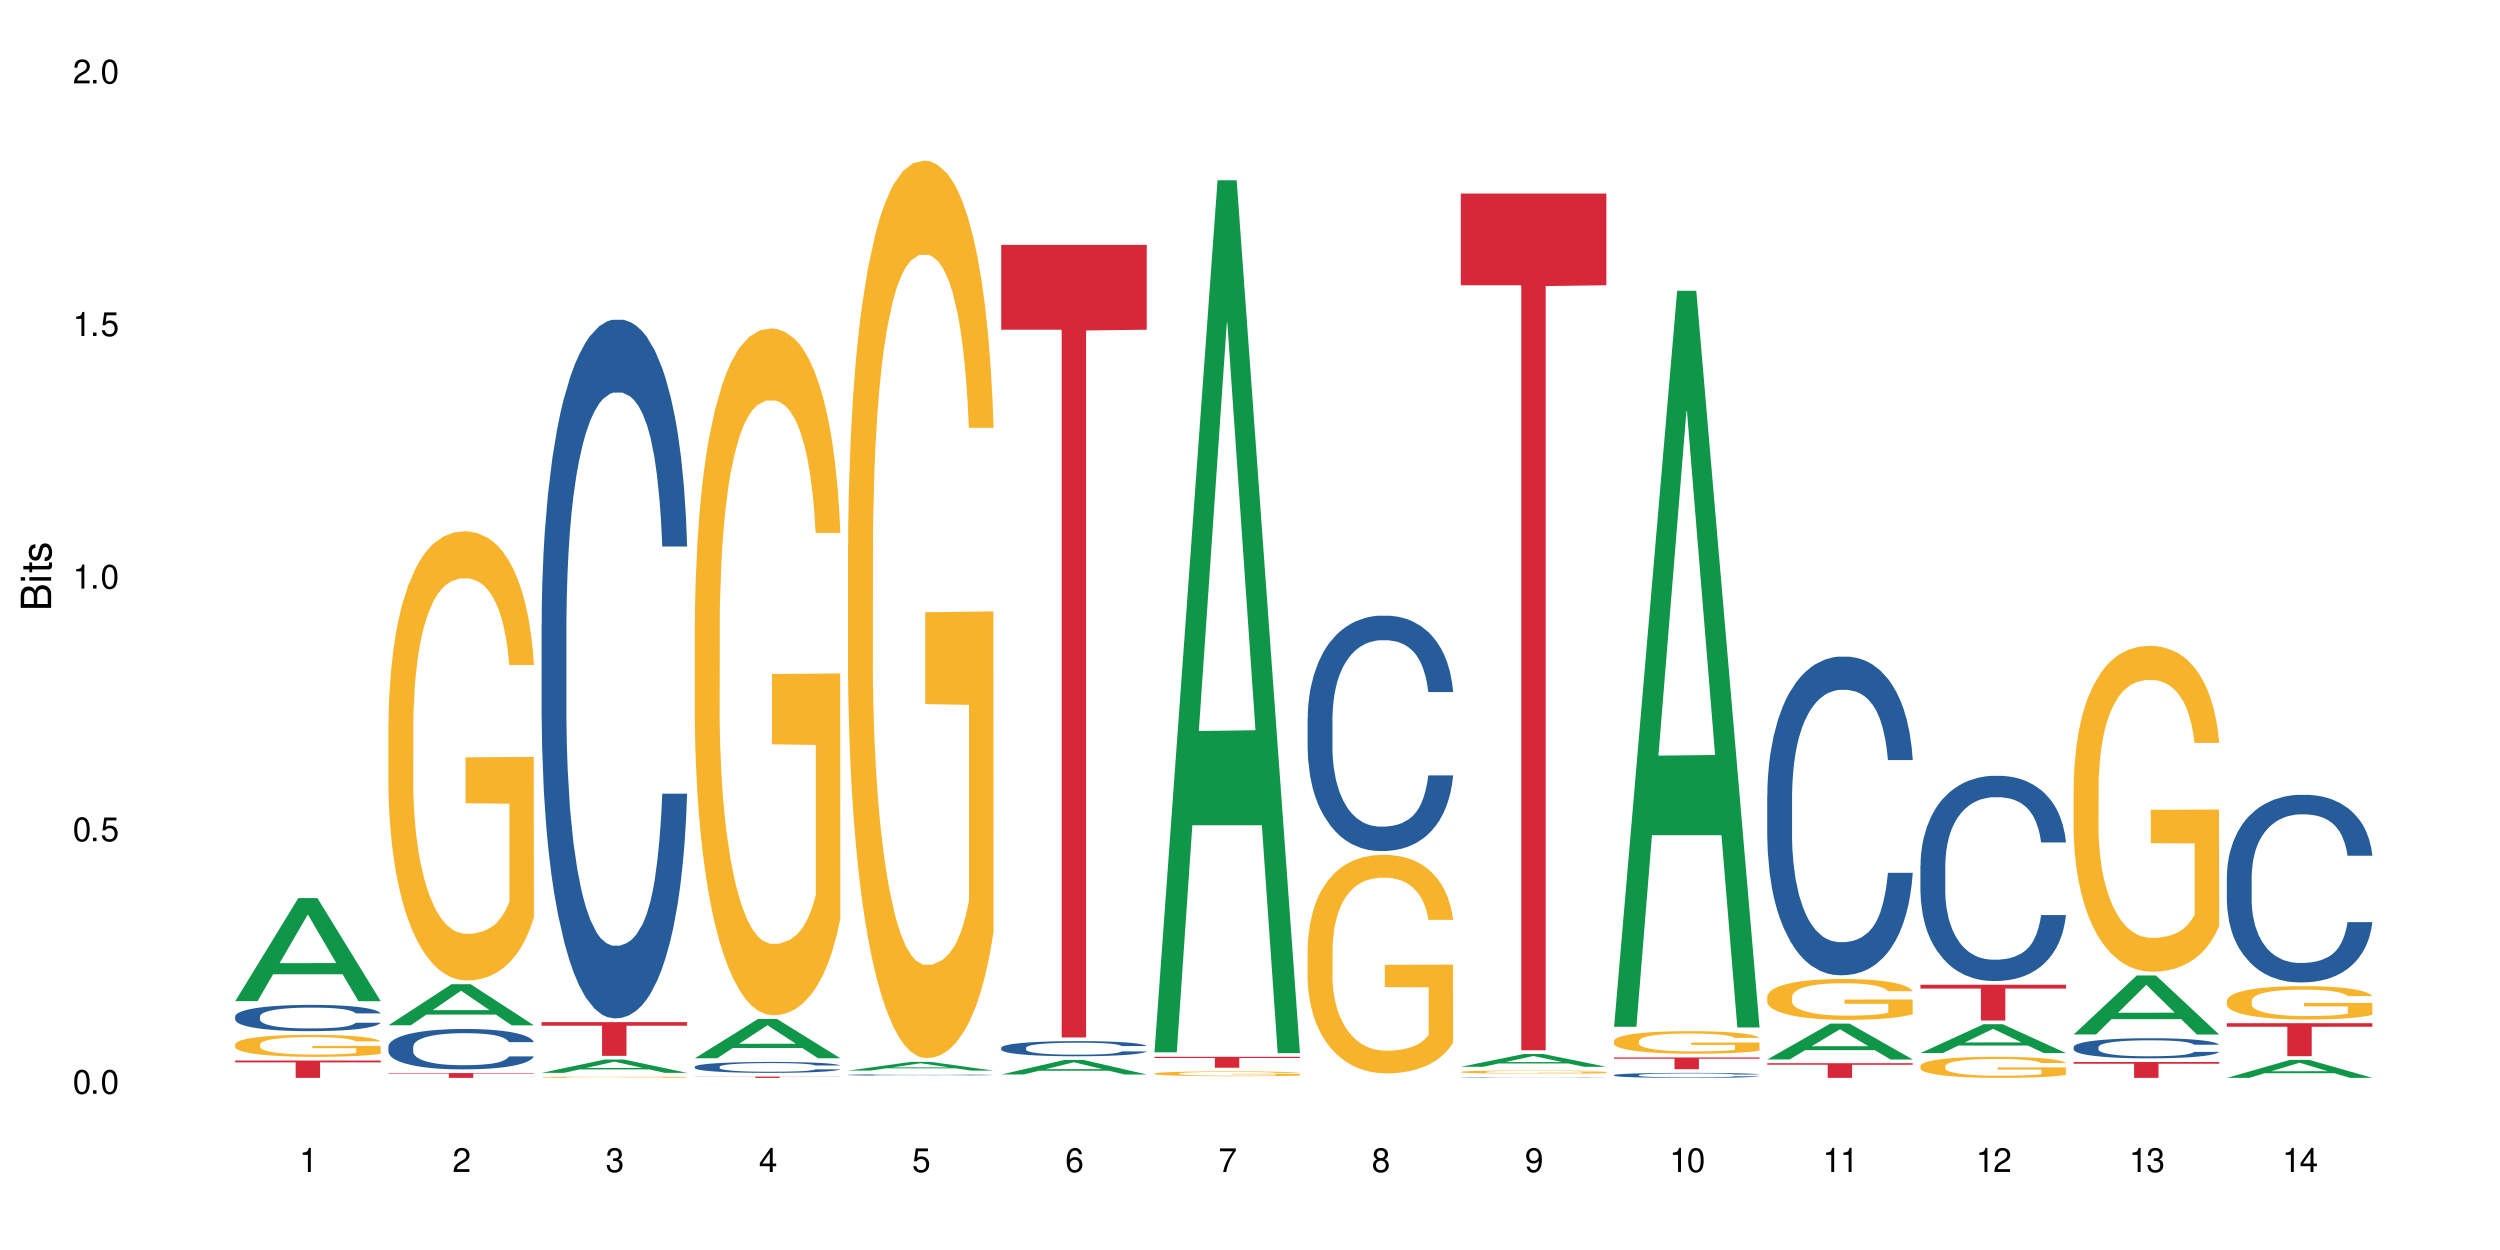 <?xml version="1.0" encoding="UTF-8"?>
<svg xmlns="http://www.w3.org/2000/svg" xmlns:xlink="http://www.w3.org/1999/xlink" width="720" height="360" viewBox="0 0 720 360">
<defs>
<g>
<g id="glyph-0-0">
</g>
<g id="glyph-0-1">
<path d="M 2.641 -6.938 C 2 -6.938 1.422 -6.656 1.078 -6.172 C 0.641 -5.562 0.406 -4.641 0.406 -3.359 C 0.406 -1.016 1.188 0.219 2.641 0.219 C 4.078 0.219 4.859 -1.016 4.859 -3.297 C 4.859 -4.641 4.656 -5.547 4.203 -6.172 C 3.844 -6.656 3.281 -6.938 2.641 -6.938 Z M 2.641 -6.188 C 3.547 -6.188 4 -5.25 4 -3.375 C 4 -1.406 3.562 -0.484 2.625 -0.484 C 1.734 -0.484 1.281 -1.438 1.281 -3.344 C 1.281 -5.25 1.734 -6.188 2.641 -6.188 Z M 2.641 -6.188 "/>
</g>
<g id="glyph-0-2">
<path d="M 1.828 -1 L 0.828 -1 L 0.828 0 L 1.828 0 Z M 1.828 -1 "/>
</g>
<g id="glyph-0-3">
<path d="M 4.562 -6.797 L 1.062 -6.797 L 0.547 -3.094 L 1.328 -3.094 C 1.719 -3.562 2.047 -3.734 2.578 -3.734 C 3.484 -3.734 4.062 -3.109 4.062 -2.094 C 4.062 -1.125 3.484 -0.531 2.578 -0.531 C 1.828 -0.531 1.375 -0.906 1.188 -1.672 L 0.328 -1.672 C 0.453 -1.109 0.547 -0.844 0.75 -0.594 C 1.125 -0.078 1.828 0.219 2.594 0.219 C 3.969 0.219 4.922 -0.781 4.922 -2.219 C 4.922 -3.562 4.031 -4.484 2.719 -4.484 C 2.25 -4.484 1.859 -4.359 1.469 -4.062 L 1.734 -5.969 L 4.562 -5.969 Z M 4.562 -6.797 "/>
</g>
<g id="glyph-0-4">
<path d="M 2.484 -4.938 L 2.484 0 L 3.328 0 L 3.328 -6.938 L 2.766 -6.938 C 2.469 -5.875 2.281 -5.734 0.984 -5.562 L 0.984 -4.938 Z M 2.484 -4.938 "/>
</g>
<g id="glyph-0-5">
<path d="M 4.859 -0.828 L 1.281 -0.828 C 1.359 -1.406 1.672 -1.781 2.5 -2.281 L 3.469 -2.828 C 4.406 -3.344 4.906 -4.062 4.906 -4.906 C 4.906 -5.484 4.672 -6.031 4.266 -6.406 C 3.859 -6.766 3.375 -6.938 2.719 -6.938 C 1.859 -6.938 1.219 -6.625 0.844 -6.031 C 0.609 -5.672 0.5 -5.234 0.484 -4.531 L 1.328 -4.531 C 1.359 -5.016 1.406 -5.281 1.531 -5.516 C 1.75 -5.938 2.188 -6.203 2.703 -6.203 C 3.469 -6.203 4.031 -5.641 4.031 -4.891 C 4.031 -4.344 3.719 -3.859 3.125 -3.516 L 2.234 -3 C 0.812 -2.172 0.406 -1.531 0.328 -0.016 L 4.859 -0.016 Z M 4.859 -0.828 "/>
</g>
<g id="glyph-0-6">
<path d="M 2.125 -3.188 L 2.578 -3.188 C 3.5 -3.188 3.984 -2.766 3.984 -1.922 C 3.984 -1.062 3.469 -0.531 2.594 -0.531 C 1.656 -0.531 1.203 -1 1.156 -2.016 L 0.312 -2.016 C 0.344 -1.453 0.438 -1.094 0.609 -0.781 C 0.953 -0.109 1.625 0.219 2.547 0.219 C 3.953 0.219 4.859 -0.625 4.859 -1.938 C 4.859 -2.828 4.516 -3.297 3.703 -3.594 C 4.344 -3.844 4.656 -4.328 4.656 -5.031 C 4.656 -6.219 3.875 -6.938 2.578 -6.938 C 1.203 -6.938 0.484 -6.172 0.453 -4.703 L 1.297 -4.703 C 1.312 -5.125 1.344 -5.359 1.453 -5.578 C 1.641 -5.969 2.062 -6.203 2.594 -6.203 C 3.344 -6.203 3.797 -5.75 3.797 -5 C 3.797 -4.516 3.609 -4.219 3.25 -4.047 C 3.016 -3.953 2.703 -3.922 2.125 -3.906 Z M 2.125 -3.188 "/>
</g>
<g id="glyph-0-7">
<path d="M 3.141 -1.672 L 3.141 0 L 3.984 0 L 3.984 -1.672 L 4.984 -1.672 L 4.984 -2.438 L 3.984 -2.438 L 3.984 -6.938 L 3.359 -6.938 L 0.266 -2.578 L 0.266 -1.672 Z M 3.141 -2.438 L 1 -2.438 L 3.141 -5.5 Z M 3.141 -2.438 "/>
</g>
<g id="glyph-0-8">
<path d="M 4.781 -5.125 C 4.609 -6.266 3.891 -6.938 2.844 -6.938 C 2.094 -6.938 1.422 -6.578 1.031 -5.953 C 0.594 -5.266 0.406 -4.422 0.406 -3.172 C 0.406 -2 0.578 -1.25 0.984 -0.641 C 1.359 -0.078 1.953 0.219 2.703 0.219 C 3.984 0.219 4.922 -0.75 4.922 -2.094 C 4.922 -3.375 4.062 -4.281 2.844 -4.281 C 2.172 -4.281 1.641 -4.031 1.281 -3.516 C 1.281 -5.234 1.828 -6.188 2.797 -6.188 C 3.391 -6.188 3.797 -5.797 3.938 -5.125 Z M 2.734 -3.531 C 3.547 -3.531 4.062 -2.953 4.062 -2.031 C 4.062 -1.156 3.484 -0.531 2.703 -0.531 C 1.922 -0.531 1.328 -1.188 1.328 -2.078 C 1.328 -2.938 1.906 -3.531 2.734 -3.531 Z M 2.734 -3.531 "/>
</g>
<g id="glyph-0-9">
<path d="M 4.984 -6.797 L 0.438 -6.797 L 0.438 -5.969 L 4.109 -5.969 C 2.5 -3.656 1.828 -2.234 1.328 0 L 2.219 0 C 2.594 -2.172 3.453 -4.047 4.984 -6.094 Z M 4.984 -6.797 "/>
</g>
<g id="glyph-0-10">
<path d="M 3.75 -3.656 C 4.469 -4.094 4.688 -4.438 4.688 -5.078 C 4.688 -6.172 3.844 -6.938 2.641 -6.938 C 1.438 -6.938 0.594 -6.172 0.594 -5.094 C 0.594 -4.438 0.812 -4.094 1.516 -3.656 C 0.734 -3.266 0.359 -2.703 0.359 -1.922 C 0.359 -0.656 1.281 0.219 2.641 0.219 C 3.984 0.219 4.922 -0.656 4.922 -1.922 C 4.922 -2.703 4.531 -3.266 3.75 -3.656 Z M 2.641 -6.188 C 3.359 -6.188 3.812 -5.75 3.812 -5.062 C 3.812 -4.406 3.344 -3.984 2.641 -3.984 C 1.922 -3.984 1.453 -4.406 1.453 -5.078 C 1.453 -5.75 1.922 -6.188 2.641 -6.188 Z M 2.641 -3.266 C 3.484 -3.266 4.062 -2.719 4.062 -1.906 C 4.062 -1.078 3.484 -0.531 2.625 -0.531 C 1.797 -0.531 1.219 -1.094 1.219 -1.906 C 1.219 -2.719 1.781 -3.266 2.641 -3.266 Z M 2.641 -3.266 "/>
</g>
<g id="glyph-0-11">
<path d="M 0.516 -1.578 C 0.672 -0.453 1.406 0.219 2.438 0.219 C 3.188 0.219 3.859 -0.141 4.266 -0.766 C 4.688 -1.453 4.891 -2.297 4.891 -3.547 C 4.891 -4.719 4.703 -5.453 4.312 -6.078 C 3.938 -6.641 3.344 -6.938 2.594 -6.938 C 1.297 -6.938 0.359 -5.969 0.359 -4.625 C 0.359 -3.344 1.234 -2.453 2.453 -2.453 C 3.094 -2.453 3.578 -2.672 4.016 -3.203 C 4 -1.484 3.469 -0.531 2.5 -0.531 C 1.906 -0.531 1.484 -0.906 1.359 -1.578 Z M 2.578 -6.203 C 3.375 -6.203 3.969 -5.531 3.969 -4.641 C 3.969 -3.797 3.391 -3.188 2.547 -3.188 C 1.734 -3.188 1.234 -3.766 1.234 -4.688 C 1.234 -5.562 1.797 -6.203 2.578 -6.203 Z M 2.578 -6.203 "/>
</g>
<g id="glyph-1-0">
</g>
<g id="glyph-1-1">
<path d="M 0 -0.953 L 0 -4.891 C 0 -5.719 -0.234 -6.344 -0.734 -6.797 C -1.188 -7.234 -1.812 -7.469 -2.5 -7.469 C -3.547 -7.469 -4.188 -7 -4.625 -5.875 C -4.984 -6.688 -5.625 -7.094 -6.531 -7.094 C -7.172 -7.094 -7.734 -6.859 -8.141 -6.391 C -8.562 -5.922 -8.75 -5.344 -8.75 -4.5 L -8.75 -0.953 Z M -4.984 -2.062 L -7.766 -2.062 L -7.766 -4.219 C -7.766 -4.844 -7.688 -5.203 -7.453 -5.5 C -7.219 -5.812 -6.859 -5.969 -6.375 -5.969 C -5.891 -5.969 -5.531 -5.812 -5.297 -5.5 C -5.062 -5.203 -4.984 -4.844 -4.984 -4.219 Z M -0.984 -2.062 L -4 -2.062 L -4 -4.781 C -4 -5.766 -3.438 -6.359 -2.484 -6.359 C -1.547 -6.359 -0.984 -5.766 -0.984 -4.781 Z M -0.984 -2.062 "/>
</g>
<g id="glyph-1-2">
<path d="M -6.281 -1.797 L -6.281 -0.797 L 0 -0.797 L 0 -1.797 Z M -8.75 -1.797 L -8.75 -0.797 L -7.484 -0.797 L -7.484 -1.797 Z M -8.75 -1.797 "/>
</g>
<g id="glyph-1-3">
<path d="M -6.281 -3.047 L -6.281 -2.016 L -8.016 -2.016 L -8.016 -1.016 L -6.281 -1.016 L -6.281 -0.172 L -5.469 -0.172 L -5.469 -1.016 L -0.719 -1.016 C -0.078 -1.016 0.281 -1.453 0.281 -2.234 C 0.281 -2.5 0.25 -2.719 0.188 -3.047 L -0.641 -3.047 C -0.609 -2.906 -0.594 -2.766 -0.594 -2.562 C -0.594 -2.141 -0.719 -2.016 -1.156 -2.016 L -5.469 -2.016 L -5.469 -3.047 Z M -6.281 -3.047 "/>
</g>
<g id="glyph-1-4">
<path d="M -4.531 -5.25 C -5.766 -5.25 -6.469 -4.422 -6.469 -2.969 C -6.469 -1.516 -5.719 -0.562 -4.547 -0.562 C -3.562 -0.562 -3.094 -1.062 -2.734 -2.562 L -2.516 -3.484 C -2.344 -4.188 -2.094 -4.469 -1.641 -4.469 C -1.047 -4.469 -0.641 -3.875 -0.641 -3 C -0.641 -2.453 -0.797 -2 -1.062 -1.75 C -1.25 -1.594 -1.422 -1.531 -1.875 -1.469 L -1.875 -0.406 C -0.422 -0.453 0.281 -1.266 0.281 -2.922 C 0.281 -4.5 -0.5 -5.516 -1.719 -5.516 C -2.656 -5.516 -3.172 -4.984 -3.469 -3.734 L -3.703 -2.766 C -3.891 -1.953 -4.156 -1.609 -4.594 -1.609 C -5.188 -1.609 -5.547 -2.125 -5.547 -2.938 C -5.547 -3.75 -5.203 -4.172 -4.531 -4.203 Z M -4.531 -5.25 "/>
</g>
</g>
</defs>
<rect x="-72" y="-36" width="864" height="432" fill="rgb(100%, 100%, 100%)" fill-opacity="1"/>
<path fill-rule="nonzero" fill="rgb(6.275%, 58.824%, 28.235%)" fill-opacity="1" d="M 67.73 288.32 L 67.777 288.293 L 85.914 258.648 L 91.422 258.648 L 109.648 288.348 L 103.242 288.348 L 98.676 280.598 L 78.656 280.598 L 74.18 288.32 L 67.73 288.32 L 80.582 277.391 L 96.84 277.359 L 88.734 263.5 L 88.645 263.473 L 88.555 263.559 L 80.539 277.359 L 80.582 277.391 Z M 67.73 288.32 "/>
<path fill-rule="nonzero" fill="rgb(14.51%, 36.078%, 60%)" fill-opacity="1" d="M 67.73 292.703 L 67.781 292.695 L 67.781 292.527 L 67.934 292.266 L 68.293 291.934 L 68.652 291.707 L 69.57 291.297 L 70.848 290.902 L 72.18 290.598 L 73.148 290.418 L 74.02 290.281 L 76.012 290.023 L 77.289 289.895 L 78.672 289.777 L 80.355 289.66 L 81.582 289.59 L 84.344 289.48 L 86.391 289.43 L 87.973 289.41 L 91.398 289.41 L 93.441 289.438 L 94.926 289.473 L 96.562 289.527 L 97.941 289.59 L 100.344 289.742 L 102.492 289.934 L 103.461 290.047 L 104.996 290.262 L 106.172 290.469 L 106.988 290.648 L 107.91 290.902 L 108.727 291.215 L 109.34 291.566 L 109.648 291.863 L 102.492 291.863 L 102.133 291.59 L 101.723 291.375 L 100.957 291.09 L 100.191 290.891 L 99.117 290.688 L 98.145 290.559 L 96.816 290.426 L 95.641 290.344 L 94.414 290.281 L 93.238 290.238 L 90.988 290.199 L 88.383 290.199 L 87.41 290.211 L 85.418 290.266 L 84.344 290.316 L 82.812 290.414 L 81.738 290.504 L 80.461 290.641 L 79.59 290.758 L 78.516 290.938 L 77.75 291.098 L 76.883 291.324 L 76.371 291.5 L 75.91 291.691 L 75.5 291.922 L 75.195 292.164 L 74.988 292.418 L 74.887 292.668 L 74.887 293.738 L 74.988 293.988 L 75.246 294.277 L 75.91 294.699 L 76.883 295.066 L 78.004 295.359 L 79.078 295.566 L 79.691 295.66 L 80.512 295.773 L 81.789 295.91 L 83.629 296.051 L 84.703 296.105 L 86.34 296.16 L 88.023 296.188 L 90.273 296.188 L 92.27 296.16 L 93.598 296.125 L 94.977 296.07 L 96.867 295.953 L 98.043 295.844 L 99.066 295.711 L 99.832 295.578 L 100.344 295.469 L 101.109 295.254 L 101.723 295.02 L 102.184 294.777 L 102.492 294.543 L 109.648 294.543 L 109.34 294.816 L 108.883 295.09 L 108.422 295.289 L 107.707 295.531 L 106.887 295.746 L 105.711 295.988 L 104.742 296.145 L 103.461 296.32 L 102.285 296.449 L 101.008 296.566 L 99.117 296.707 L 97.891 296.777 L 96.562 296.84 L 94.977 296.895 L 92.984 296.941 L 90.836 296.969 L 88.844 296.977 L 86.695 296.961 L 85.109 296.934 L 83.016 296.871 L 80.41 296.746 L 78.516 296.617 L 77.035 296.484 L 75.758 296.348 L 74.324 296.16 L 72.484 295.855 L 71.359 295.621 L 70.594 295.426 L 69.723 295.156 L 69.109 294.914 L 68.395 294.527 L 67.883 294.035 L 67.73 293.656 Z M 67.73 292.703 "/>
<path fill-rule="nonzero" fill="rgb(96.863%, 70.196%, 16.863%)" fill-opacity="1" d="M 67.73 300.75 L 67.781 300.746 L 67.781 300.629 L 67.988 300.367 L 68.496 300.012 L 69.164 299.715 L 69.879 299.484 L 70.34 299.363 L 71.105 299.188 L 71.77 299.062 L 73.457 298.801 L 75.602 298.559 L 76.777 298.453 L 78.109 298.355 L 80 298.246 L 80.867 298.203 L 83.527 298.113 L 86.543 298.055 L 89.863 298.039 L 91.398 298.043 L 93.496 298.066 L 96.355 298.129 L 97.992 298.188 L 99.27 298.246 L 100.602 298.32 L 102.234 298.438 L 103.77 298.574 L 104.996 298.715 L 106.223 298.887 L 107.246 299.074 L 108.113 299.273 L 108.883 299.52 L 109.34 299.723 L 109.648 299.922 L 102.543 299.922 L 102.133 299.723 L 101.672 299.566 L 100.906 299.375 L 100.141 299.234 L 99.375 299.125 L 97.941 298.973 L 96.715 298.883 L 95.18 298.801 L 93.699 298.75 L 92.012 298.715 L 90.988 298.703 L 88.281 298.703 L 85.828 298.742 L 84.395 298.789 L 83.375 298.836 L 81.941 298.922 L 81.074 298.992 L 80.562 299.039 L 79.027 299.219 L 78.004 299.379 L 77.445 299.488 L 76.727 299.664 L 76.215 299.82 L 75.652 300.051 L 75.348 300.223 L 74.938 300.617 L 74.887 301.66 L 75.039 301.879 L 75.348 302.117 L 75.758 302.324 L 76.371 302.543 L 76.984 302.711 L 78.059 302.938 L 78.977 303.086 L 79.691 303.188 L 81.074 303.344 L 81.637 303.395 L 82.965 303.5 L 84.344 303.578 L 86.031 303.648 L 87.309 303.684 L 89.355 303.711 L 91.961 303.711 L 95.027 303.68 L 96.969 303.633 L 98.301 303.586 L 99.168 303.543 L 100.242 303.48 L 101.008 303.422 L 101.723 303.359 L 102.594 303.262 L 102.594 301.879 L 89.969 301.871 L 89.969 301.227 L 109.598 301.219 L 109.648 303.48 L 108.574 303.637 L 107.246 303.789 L 105.969 303.902 L 104.637 304.004 L 102.746 304.113 L 101.215 304.18 L 98.863 304.262 L 96.715 304.312 L 94.465 304.348 L 92.473 304.367 L 90.121 304.371 L 88.023 304.359 L 85.777 304.324 L 83.988 304.281 L 82.352 304.223 L 80.715 304.148 L 78.672 304.023 L 77.34 303.926 L 75.961 303.805 L 74.582 303.66 L 73.355 303.504 L 72.535 303.383 L 71.719 303.242 L 70.848 303.07 L 70.031 302.875 L 69.418 302.695 L 68.855 302.492 L 68.445 302.301 L 68.039 302.039 L 67.832 301.832 L 67.73 301.652 Z M 67.73 300.75 "/>
<path fill-rule="nonzero" fill="rgb(83.922%, 15.686%, 22.353%)" fill-opacity="1" d="M 67.73 305.434 L 109.648 305.434 L 109.648 305.969 L 92.18 305.973 L 92.18 310.434 L 85.148 310.434 L 85.148 305.977 L 85.047 305.969 L 67.73 305.969 Z M 67.73 305.434 "/>
<path fill-rule="nonzero" fill="rgb(6.275%, 58.824%, 28.235%)" fill-opacity="1" d="M 111.855 295.285 L 111.898 295.273 L 130.035 283.449 L 135.543 283.449 L 153.77 295.297 L 147.367 295.297 L 142.801 292.203 L 122.781 292.203 L 118.301 295.285 L 111.855 295.285 L 124.707 290.926 L 140.961 290.914 L 132.855 285.383 L 132.766 285.375 L 132.68 285.406 L 124.66 290.914 L 124.707 290.926 Z M 111.855 295.285 "/>
<path fill-rule="nonzero" fill="rgb(14.51%, 36.078%, 60%)" fill-opacity="1" d="M 111.855 301.414 L 111.906 301.406 L 111.906 301.148 L 112.059 300.746 L 112.418 300.234 L 112.773 299.887 L 113.695 299.258 L 114.973 298.652 L 116.301 298.184 L 117.273 297.91 L 118.141 297.695 L 120.137 297.305 L 121.414 297.102 L 122.793 296.922 L 124.48 296.738 L 125.707 296.633 L 128.469 296.465 L 130.512 296.391 L 132.098 296.355 L 135.523 296.355 L 137.566 296.398 L 139.047 296.453 L 140.684 296.539 L 142.066 296.633 L 144.469 296.867 L 146.613 297.164 L 147.586 297.336 L 149.117 297.664 L 150.293 297.984 L 151.113 298.258 L 152.031 298.652 L 152.852 299.129 L 153.465 299.672 L 153.77 300.129 L 146.613 300.129 L 146.258 299.703 L 145.848 299.375 L 145.082 298.938 L 144.312 298.633 L 143.242 298.324 L 142.27 298.121 L 140.941 297.918 L 139.766 297.793 L 138.539 297.695 L 137.363 297.633 L 135.113 297.57 L 132.504 297.57 L 131.535 297.59 L 129.539 297.676 L 128.469 297.75 L 126.934 297.898 L 125.859 298.035 L 124.582 298.25 L 123.715 298.43 L 122.641 298.707 L 121.875 298.949 L 121.004 299.301 L 120.492 299.566 L 120.031 299.863 L 119.625 300.215 L 119.316 300.586 L 119.113 300.98 L 119.012 301.363 L 119.012 303.008 L 119.113 303.391 L 119.367 303.836 L 120.031 304.484 L 121.004 305.051 L 122.129 305.496 L 123.203 305.812 L 123.816 305.961 L 124.633 306.133 L 125.91 306.344 L 127.75 306.559 L 128.824 306.645 L 130.461 306.727 L 132.148 306.77 L 134.398 306.77 L 136.391 306.727 L 137.719 306.676 L 139.102 306.59 L 140.992 306.41 L 142.168 306.238 L 143.188 306.039 L 143.957 305.836 L 144.469 305.664 L 145.234 305.336 L 145.848 304.973 L 146.309 304.602 L 146.613 304.242 L 153.77 304.242 L 153.465 304.668 L 153.004 305.082 L 152.543 305.391 L 151.828 305.762 L 151.012 306.09 L 149.836 306.461 L 148.863 306.707 L 147.586 306.973 L 146.41 307.176 L 145.133 307.355 L 143.242 307.566 L 142.012 307.672 L 140.684 307.77 L 139.102 307.855 L 137.105 307.93 L 134.961 307.973 L 132.965 307.98 L 130.82 307.961 L 129.234 307.918 L 127.137 307.82 L 124.531 307.633 L 122.641 307.43 L 121.156 307.227 L 119.879 307.016 L 118.449 306.727 L 116.609 306.262 L 115.484 305.898 L 114.715 305.602 L 113.848 305.188 L 113.234 304.816 L 112.52 304.219 L 112.008 303.465 L 111.855 302.883 Z M 111.855 301.414 "/>
<path fill-rule="nonzero" fill="rgb(96.863%, 70.196%, 16.863%)" fill-opacity="1" d="M 111.855 208.426 L 111.906 208.305 L 111.906 205.941 L 112.109 200.625 L 112.621 193.301 L 113.285 187.273 L 114 182.551 L 114.461 180.066 L 115.227 176.523 L 115.891 173.926 L 117.578 168.605 L 119.727 163.645 L 120.902 161.52 L 122.23 159.508 L 124.121 157.266 L 124.992 156.438 L 127.648 154.547 L 130.664 153.367 L 133.988 153.012 L 135.523 153.129 L 137.617 153.602 L 140.48 154.902 L 142.117 156.082 L 143.395 157.266 L 144.723 158.801 L 146.359 161.164 L 147.891 164 L 149.117 166.836 L 150.348 170.379 L 151.367 174.16 L 152.238 178.297 L 153.004 183.258 L 153.465 187.395 L 153.77 191.527 L 146.664 191.527 L 146.258 187.395 L 145.797 184.203 L 145.031 180.305 L 144.262 177.469 L 143.496 175.223 L 142.066 172.152 L 140.84 170.262 L 139.305 168.605 L 137.82 167.543 L 136.137 166.836 L 135.113 166.598 L 132.402 166.598 L 129.949 167.426 L 128.52 168.371 L 127.496 169.316 L 126.066 171.09 L 125.195 172.508 L 124.684 173.453 L 123.152 177.113 L 122.129 180.422 L 121.566 182.668 L 120.852 186.211 L 120.34 189.402 L 119.777 194.129 L 119.469 197.672 L 119.062 205.707 L 119.012 226.973 L 119.164 231.465 L 119.469 236.309 L 119.879 240.562 L 120.492 245.051 L 121.105 248.477 L 122.18 253.086 L 123.102 256.156 L 123.816 258.168 L 125.195 261.355 L 125.758 262.418 L 127.086 264.547 L 128.469 266.199 L 130.152 267.617 L 131.434 268.328 L 133.477 268.918 L 136.082 268.918 L 139.152 268.211 L 141.094 267.266 L 142.422 266.32 L 143.293 265.492 L 144.363 264.191 L 145.133 263.012 L 145.848 261.711 L 146.715 259.703 L 146.715 231.465 L 134.09 231.348 L 134.09 218.113 L 153.719 217.996 L 153.77 264.191 L 152.699 267.383 L 151.367 270.453 L 150.09 272.816 L 148.762 274.824 L 146.871 277.07 L 145.336 278.488 L 142.984 280.145 L 140.84 281.207 L 138.59 281.914 L 136.594 282.27 L 134.242 282.387 L 132.148 282.152 L 129.898 281.441 L 128.109 280.496 L 126.473 279.316 L 124.84 277.781 L 122.793 275.297 L 121.465 273.289 L 120.082 270.809 L 118.703 267.855 L 117.477 264.664 L 116.66 262.184 L 115.84 259.348 L 114.973 255.805 L 114.152 251.785 L 113.539 248.125 L 112.98 243.988 L 112.57 240.09 L 112.16 234.773 L 111.957 230.52 L 111.855 226.855 Z M 111.855 208.426 "/>
<path fill-rule="nonzero" fill="rgb(83.922%, 15.686%, 22.353%)" fill-opacity="1" d="M 111.855 309.043 L 153.77 309.043 L 153.77 309.191 L 136.301 309.191 L 136.301 310.434 L 129.273 310.434 L 129.273 309.195 L 129.172 309.191 L 111.855 309.191 Z M 111.855 309.043 "/>
<path fill-rule="nonzero" fill="rgb(6.275%, 58.824%, 28.235%)" fill-opacity="1" d="M 155.977 308.984 L 156.023 308.98 L 174.16 305.145 L 179.668 305.145 L 197.895 308.988 L 191.488 308.988 L 186.922 307.984 L 166.902 307.984 L 162.426 308.984 L 155.977 308.984 L 168.828 307.57 L 185.086 307.566 L 176.98 305.773 L 176.891 305.77 L 176.801 305.781 L 168.785 307.566 L 168.828 307.57 Z M 155.977 308.984 "/>
<path fill-rule="nonzero" fill="rgb(14.51%, 36.078%, 60%)" fill-opacity="1" d="M 155.977 179.648 L 156.027 179.465 L 156.027 175.051 L 156.18 168.062 L 156.539 159.234 L 156.898 153.164 L 157.816 142.312 L 159.094 131.828 L 160.426 123.738 L 161.395 118.957 L 162.266 115.277 L 164.258 108.473 L 165.535 104.977 L 166.918 101.852 L 168.602 98.723 L 169.828 96.887 L 172.59 93.941 L 174.637 92.656 L 176.219 92.102 L 179.645 92.102 L 181.688 92.84 L 183.172 93.758 L 184.809 95.23 L 186.188 96.887 L 188.59 100.93 L 190.738 106.082 L 191.707 109.023 L 193.242 114.727 L 194.418 120.242 L 195.234 125.023 L 196.156 131.828 L 196.973 140.105 L 197.586 149.484 L 197.895 157.395 L 190.738 157.395 L 190.379 150.039 L 189.969 144.336 L 189.203 136.797 L 188.438 131.461 L 187.363 126.129 L 186.391 122.633 L 185.062 119.141 L 183.887 116.934 L 182.66 115.277 L 181.484 114.172 L 179.234 113.07 L 176.629 113.07 L 175.656 113.438 L 173.664 114.91 L 172.59 116.195 L 171.059 118.77 L 169.984 121.164 L 168.707 124.84 L 167.836 127.969 L 166.762 132.75 L 165.996 136.98 L 165.129 143.047 L 164.617 147.645 L 164.156 152.797 L 163.746 158.867 L 163.441 165.301 L 163.234 172.105 L 163.133 178.727 L 163.133 207.234 L 163.234 213.855 L 163.492 221.582 L 164.156 232.801 L 165.129 242.547 L 166.25 250.273 L 167.324 255.789 L 167.938 258.363 L 168.758 261.309 L 170.035 264.984 L 171.875 268.664 L 172.949 270.137 L 174.582 271.605 L 176.27 272.344 L 178.52 272.344 L 180.512 271.605 L 181.844 270.688 L 183.223 269.215 L 185.113 266.09 L 186.289 263.145 L 187.312 259.652 L 188.078 256.156 L 188.59 253.215 L 189.355 247.512 L 189.969 241.262 L 190.43 234.824 L 190.738 228.57 L 197.895 228.57 L 197.586 235.926 L 197.129 243.098 L 196.668 248.434 L 195.953 254.871 L 195.133 260.57 L 193.957 267.008 L 192.988 271.238 L 191.707 275.836 L 190.531 279.332 L 189.254 282.457 L 187.363 286.137 L 186.137 287.977 L 184.809 289.629 L 183.223 291.102 L 181.23 292.391 L 179.082 293.125 L 177.09 293.309 L 174.941 292.941 L 173.355 292.207 L 171.262 290.551 L 168.652 287.238 L 166.762 283.746 L 165.281 280.25 L 164.004 276.57 L 162.57 271.605 L 160.73 263.516 L 159.605 257.262 L 158.84 252.109 L 157.969 244.938 L 157.355 238.5 L 156.641 228.203 L 156.129 215.145 L 155.977 205.027 Z M 155.977 179.648 "/>
<path fill-rule="nonzero" fill="rgb(96.863%, 70.196%, 16.863%)" fill-opacity="1" d="M 155.977 310.215 L 156.027 310.215 L 156.027 310.207 L 156.234 310.191 L 156.742 310.168 L 157.41 310.152 L 158.125 310.137 L 158.582 310.129 L 159.352 310.121 L 160.016 310.113 L 161.703 310.098 L 163.848 310.082 L 165.023 310.074 L 166.355 310.07 L 168.246 310.062 L 169.113 310.059 L 171.773 310.055 L 174.789 310.051 L 181.742 310.051 L 184.602 310.055 L 186.238 310.059 L 187.516 310.062 L 188.848 310.066 L 190.48 310.074 L 192.016 310.082 L 193.242 310.09 L 194.469 310.102 L 195.492 310.113 L 196.359 310.125 L 197.129 310.141 L 197.586 310.152 L 197.895 310.164 L 190.789 310.164 L 190.379 310.152 L 189.918 310.141 L 189.152 310.133 L 188.387 310.121 L 187.617 310.117 L 186.188 310.105 L 184.961 310.102 L 183.426 310.098 L 181.945 310.094 L 180.258 310.09 L 176.527 310.09 L 174.074 310.094 L 172.641 310.094 L 171.617 310.098 L 170.188 310.102 L 169.32 310.109 L 168.809 310.109 L 167.273 310.121 L 166.25 310.133 L 165.688 310.137 L 164.973 310.148 L 164.461 310.156 L 163.898 310.172 L 163.594 310.184 L 163.184 310.207 L 163.133 310.27 L 163.285 310.285 L 163.594 310.297 L 164.004 310.312 L 165.23 310.336 L 166.305 310.348 L 167.223 310.355 L 167.938 310.363 L 169.32 310.371 L 169.883 310.375 L 171.211 310.383 L 172.59 310.387 L 174.277 310.391 L 175.555 310.395 L 183.273 310.395 L 185.215 310.391 L 186.547 310.387 L 187.414 310.387 L 188.488 310.383 L 189.254 310.379 L 189.969 310.375 L 190.84 310.367 L 190.84 310.285 L 178.215 310.281 L 178.215 310.242 L 197.844 310.242 L 197.895 310.383 L 196.82 310.391 L 195.492 310.398 L 194.215 310.406 L 192.883 310.414 L 190.992 310.418 L 189.461 310.422 L 187.109 310.43 L 184.961 310.434 L 174.023 310.434 L 172.234 310.43 L 168.961 310.422 L 166.918 310.414 L 165.586 310.406 L 164.207 310.402 L 162.828 310.391 L 161.602 310.383 L 160.781 310.375 L 159.965 310.367 L 159.094 310.355 L 158.277 310.344 L 157.664 310.332 L 157.102 310.32 L 156.691 310.309 L 156.285 310.293 L 156.078 310.281 L 155.977 310.27 Z M 155.977 310.215 "/>
<path fill-rule="nonzero" fill="rgb(83.922%, 15.686%, 22.353%)" fill-opacity="1" d="M 155.977 294.371 L 197.895 294.371 L 197.895 295.41 L 180.426 295.418 L 180.426 304.086 L 173.395 304.086 L 173.395 295.43 L 173.293 295.41 L 155.977 295.41 Z M 155.977 294.371 "/>
<path fill-rule="nonzero" fill="rgb(6.275%, 58.824%, 28.235%)" fill-opacity="1" d="M 200.102 304.773 L 200.145 304.762 L 218.281 293.473 L 223.789 293.473 L 242.016 304.785 L 235.613 304.785 L 231.047 301.832 L 211.027 301.832 L 206.547 304.773 L 200.102 304.773 L 212.953 300.609 L 229.207 300.598 L 221.102 295.32 L 221.012 295.309 L 220.926 295.34 L 212.906 300.598 L 212.953 300.609 Z M 200.102 304.773 "/>
<path fill-rule="nonzero" fill="rgb(14.51%, 36.078%, 60%)" fill-opacity="1" d="M 200.102 307.211 L 200.152 307.207 L 200.152 307.141 L 200.305 307.031 L 200.664 306.891 L 201.02 306.797 L 201.941 306.629 L 203.219 306.465 L 204.547 306.34 L 205.52 306.266 L 206.387 306.207 L 208.383 306.102 L 209.66 306.047 L 211.039 305.996 L 212.727 305.949 L 213.953 305.918 L 216.715 305.875 L 218.758 305.852 L 220.344 305.844 L 223.77 305.844 L 225.812 305.855 L 227.293 305.871 L 228.93 305.895 L 230.312 305.918 L 232.715 305.984 L 234.859 306.062 L 235.832 306.109 L 237.363 306.199 L 238.539 306.285 L 239.359 306.359 L 240.277 306.465 L 241.098 306.594 L 241.711 306.738 L 242.016 306.863 L 234.859 306.863 L 234.504 306.75 L 234.094 306.66 L 233.328 306.543 L 232.559 306.457 L 231.488 306.375 L 230.516 306.32 L 229.188 306.266 L 228.012 306.23 L 226.785 306.207 L 225.609 306.188 L 223.359 306.172 L 220.75 306.172 L 219.781 306.176 L 217.785 306.199 L 216.715 306.219 L 215.18 306.262 L 214.105 306.297 L 212.828 306.355 L 211.961 306.406 L 210.887 306.48 L 210.117 306.547 L 209.25 306.641 L 208.738 306.711 L 208.277 306.793 L 207.871 306.887 L 207.562 306.988 L 207.359 307.094 L 207.258 307.195 L 207.258 307.641 L 207.359 307.746 L 207.613 307.863 L 208.277 308.039 L 209.25 308.191 L 210.375 308.312 L 211.449 308.398 L 212.062 308.438 L 212.879 308.484 L 214.156 308.543 L 215.996 308.602 L 217.07 308.621 L 218.707 308.645 L 220.395 308.656 L 222.645 308.656 L 224.637 308.645 L 225.965 308.633 L 227.348 308.609 L 229.238 308.559 L 230.414 308.512 L 231.434 308.461 L 232.203 308.406 L 232.715 308.359 L 233.48 308.27 L 234.094 308.172 L 234.555 308.07 L 234.859 307.973 L 242.016 307.973 L 241.711 308.09 L 241.25 308.199 L 240.789 308.285 L 240.074 308.383 L 239.258 308.473 L 238.082 308.574 L 237.109 308.641 L 235.832 308.711 L 234.656 308.766 L 233.379 308.816 L 231.488 308.871 L 230.258 308.902 L 228.93 308.926 L 227.348 308.949 L 225.352 308.969 L 223.207 308.98 L 221.211 308.984 L 219.066 308.977 L 217.48 308.969 L 215.383 308.941 L 212.777 308.891 L 210.887 308.836 L 209.402 308.781 L 208.125 308.723 L 206.695 308.645 L 204.855 308.52 L 203.73 308.422 L 202.961 308.34 L 202.094 308.23 L 201.48 308.129 L 200.766 307.969 L 200.254 307.766 L 200.102 307.605 Z M 200.102 307.211 "/>
<path fill-rule="nonzero" fill="rgb(96.863%, 70.196%, 16.863%)" fill-opacity="1" d="M 200.102 179.309 L 200.152 179.125 L 200.152 175.512 L 200.355 167.383 L 200.867 156.18 L 201.531 146.965 L 202.246 139.738 L 202.707 135.945 L 203.473 130.523 L 204.137 126.551 L 205.824 118.418 L 207.973 110.832 L 209.148 107.578 L 210.477 104.508 L 212.367 101.074 L 213.238 99.809 L 215.895 96.918 L 218.91 95.113 L 222.234 94.57 L 223.77 94.75 L 225.863 95.473 L 228.727 97.461 L 230.363 99.266 L 231.641 101.074 L 232.969 103.422 L 234.605 107.035 L 236.137 111.371 L 237.363 115.707 L 238.594 121.129 L 239.613 126.91 L 240.484 133.234 L 241.25 140.824 L 241.711 147.145 L 242.016 153.469 L 234.91 153.469 L 234.504 147.145 L 234.043 142.27 L 233.277 136.305 L 232.508 131.969 L 231.742 128.535 L 230.312 123.84 L 229.082 120.949 L 227.551 118.418 L 226.066 116.793 L 224.383 115.707 L 223.359 115.348 L 220.648 115.348 L 218.195 116.613 L 216.766 118.059 L 215.742 119.504 L 214.312 122.215 L 213.441 124.383 L 212.93 125.828 L 211.398 131.426 L 210.375 136.488 L 209.812 139.918 L 209.098 145.34 L 208.586 150.219 L 208.023 157.445 L 207.715 162.867 L 207.309 175.152 L 207.258 207.672 L 207.41 214.539 L 207.715 221.945 L 208.125 228.449 L 208.738 235.316 L 209.352 240.555 L 210.426 247.602 L 211.348 252.301 L 212.062 255.371 L 213.441 260.25 L 214.004 261.875 L 215.332 265.129 L 216.715 267.656 L 218.398 269.824 L 219.68 270.91 L 221.723 271.812 L 224.328 271.812 L 227.398 270.73 L 229.34 269.285 L 230.668 267.84 L 231.539 266.574 L 232.609 264.586 L 233.379 262.781 L 234.094 260.793 L 234.961 257.719 L 234.961 214.539 L 222.336 214.359 L 222.336 194.121 L 241.965 193.941 L 242.016 264.586 L 240.941 269.465 L 239.613 274.164 L 238.336 277.777 L 237.008 280.848 L 235.117 284.281 L 233.582 286.449 L 231.23 288.977 L 229.082 290.605 L 226.836 291.688 L 224.84 292.23 L 222.488 292.41 L 220.395 292.051 L 218.145 290.965 L 216.355 289.52 L 214.719 287.715 L 213.082 285.363 L 211.039 281.57 L 209.711 278.5 L 208.328 274.703 L 206.949 270.188 L 205.723 265.309 L 204.906 261.516 L 204.086 257.18 L 203.219 251.758 L 202.398 245.617 L 201.785 240.016 L 201.223 233.691 L 200.816 227.727 L 200.406 219.598 L 200.203 213.094 L 200.102 207.492 Z M 200.102 179.309 "/>
<path fill-rule="nonzero" fill="rgb(83.922%, 15.686%, 22.353%)" fill-opacity="1" d="M 200.102 310.047 L 242.016 310.047 L 242.016 310.086 L 224.547 310.086 L 224.547 310.434 L 217.52 310.434 L 217.52 310.086 L 200.102 310.086 Z M 200.102 310.047 "/>
<path fill-rule="nonzero" fill="rgb(6.275%, 58.824%, 28.235%)" fill-opacity="1" d="M 244.223 308.336 L 244.27 308.336 L 262.406 305.812 L 267.914 305.812 L 286.141 308.34 L 279.734 308.34 L 275.168 307.68 L 255.148 307.68 L 250.672 308.336 L 244.223 308.336 L 257.074 307.406 L 273.332 307.406 L 265.227 306.227 L 265.137 306.223 L 265.047 306.23 L 257.031 307.406 L 257.074 307.406 Z M 244.223 308.336 "/>
<path fill-rule="nonzero" fill="rgb(14.51%, 36.078%, 60%)" fill-opacity="1" d="M 244.223 309.566 L 244.273 309.566 L 244.273 309.559 L 244.426 309.547 L 244.785 309.527 L 245.145 309.52 L 246.062 309.496 L 247.34 309.477 L 248.672 309.461 L 249.641 309.453 L 250.512 309.445 L 252.504 309.434 L 253.781 309.426 L 255.164 309.418 L 256.848 309.414 L 258.074 309.41 L 260.836 309.406 L 262.883 309.402 L 271.418 309.402 L 273.055 309.406 L 274.434 309.41 L 276.836 309.418 L 278.984 309.43 L 279.953 309.434 L 281.488 309.445 L 282.664 309.453 L 283.48 309.465 L 284.402 309.477 L 285.219 309.492 L 285.832 309.512 L 286.141 309.527 L 278.984 309.527 L 278.625 309.512 L 278.215 309.5 L 276.684 309.477 L 275.609 309.465 L 274.637 309.461 L 273.309 309.453 L 272.133 309.449 L 270.906 309.445 L 269.73 309.441 L 263.902 309.441 L 261.91 309.445 L 260.836 309.445 L 259.305 309.453 L 258.23 309.457 L 256.953 309.465 L 256.082 309.469 L 255.008 309.48 L 254.242 309.488 L 253.371 309.5 L 252.863 309.508 L 252.402 309.516 L 251.992 309.527 L 251.688 309.539 L 251.48 309.555 L 251.379 309.566 L 251.379 309.621 L 251.48 309.633 L 251.738 309.648 L 252.402 309.668 L 253.371 309.688 L 254.496 309.703 L 255.57 309.715 L 256.184 309.719 L 257.004 309.723 L 258.281 309.73 L 260.121 309.738 L 261.195 309.742 L 262.828 309.742 L 264.516 309.746 L 266.766 309.746 L 268.758 309.742 L 270.09 309.742 L 271.469 309.738 L 273.359 309.734 L 274.535 309.727 L 275.559 309.723 L 276.324 309.715 L 276.836 309.707 L 277.602 309.699 L 278.215 309.688 L 278.676 309.672 L 278.984 309.66 L 286.141 309.66 L 285.832 309.676 L 285.371 309.688 L 284.914 309.699 L 284.195 309.711 L 283.379 309.723 L 282.203 309.734 L 281.23 309.742 L 279.953 309.75 L 278.777 309.758 L 277.5 309.766 L 275.609 309.773 L 274.383 309.773 L 273.055 309.777 L 271.469 309.781 L 269.477 309.785 L 263.188 309.785 L 261.602 309.781 L 259.508 309.781 L 256.898 309.773 L 255.008 309.766 L 253.527 309.762 L 252.25 309.754 L 250.816 309.742 L 248.977 309.727 L 247.852 309.715 L 247.086 309.707 L 246.215 309.691 L 245.602 309.68 L 244.887 309.66 L 244.375 309.637 L 244.223 309.617 Z M 244.223 309.566 "/>
<path fill-rule="nonzero" fill="rgb(96.863%, 70.196%, 16.863%)" fill-opacity="1" d="M 244.223 156.965 L 244.273 156.73 L 244.273 152.008 L 244.477 141.383 L 244.988 126.746 L 245.652 114.707 L 246.371 105.266 L 246.828 100.305 L 247.598 93.223 L 248.262 88.031 L 249.949 77.406 L 252.094 67.492 L 253.27 63.242 L 254.602 59.227 L 256.492 54.742 L 257.359 53.09 L 260.02 49.312 L 263.035 46.953 L 266.355 46.242 L 267.891 46.48 L 269.988 47.426 L 272.848 50.02 L 274.484 52.383 L 275.762 54.742 L 277.094 57.812 L 278.727 62.535 L 280.262 68.199 L 281.488 73.867 L 282.715 80.949 L 283.738 88.504 L 284.605 96.766 L 285.371 106.68 L 285.832 114.941 L 286.141 123.207 L 279.035 123.207 L 278.625 114.941 L 278.164 108.57 L 277.398 100.777 L 276.633 95.113 L 275.863 90.629 L 274.434 84.488 L 273.207 80.711 L 271.672 77.406 L 270.191 75.281 L 268.504 73.867 L 267.48 73.395 L 264.773 73.395 L 262.32 75.047 L 260.887 76.934 L 259.863 78.824 L 258.434 82.363 L 257.566 85.195 L 257.055 87.086 L 255.52 94.402 L 254.496 101.016 L 253.934 105.5 L 253.219 112.582 L 252.707 118.957 L 252.145 128.398 L 251.84 135.48 L 251.43 151.535 L 251.379 194.031 L 251.531 203 L 251.84 212.68 L 252.25 221.18 L 252.863 230.152 L 253.477 236.996 L 254.547 246.203 L 255.469 252.344 L 256.184 256.355 L 257.566 262.73 L 258.129 264.855 L 259.457 269.105 L 260.836 272.41 L 262.523 275.242 L 263.801 276.66 L 265.848 277.84 L 268.453 277.84 L 271.52 276.422 L 273.461 274.535 L 274.793 272.645 L 275.66 270.992 L 276.734 268.395 L 277.5 266.035 L 278.215 263.438 L 279.086 259.426 L 279.086 203 L 266.461 202.766 L 266.461 176.324 L 286.09 176.09 L 286.141 268.395 L 285.066 274.77 L 283.738 280.906 L 282.461 285.629 L 281.129 289.645 L 279.238 294.129 L 277.707 296.961 L 275.355 300.266 L 273.207 302.391 L 270.957 303.809 L 268.965 304.516 L 266.613 304.754 L 264.516 304.281 L 262.27 302.863 L 260.477 300.977 L 258.844 298.613 L 257.207 295.547 L 255.164 290.586 L 253.832 286.574 L 252.453 281.617 L 251.074 275.715 L 249.848 269.34 L 249.027 264.383 L 248.211 258.715 L 247.34 251.633 L 246.523 243.605 L 245.91 236.289 L 245.348 228.027 L 244.938 220.234 L 244.531 209.613 L 244.324 201.113 L 244.223 193.793 Z M 244.223 156.965 "/>
<path fill-rule="nonzero" fill="rgb(6.275%, 58.824%, 28.235%)" fill-opacity="1" d="M 288.348 309.453 L 288.391 309.449 L 306.527 305.266 L 312.035 305.266 L 330.262 309.457 L 323.859 309.457 L 319.289 308.363 L 299.273 308.363 L 294.793 309.453 L 288.348 309.453 L 301.199 307.91 L 317.453 307.906 L 309.348 305.949 L 309.258 305.945 L 309.172 305.957 L 301.152 307.906 L 301.199 307.91 Z M 288.348 309.453 "/>
<path fill-rule="nonzero" fill="rgb(14.51%, 36.078%, 60%)" fill-opacity="1" d="M 288.348 301.742 L 288.398 301.738 L 288.398 301.645 L 288.551 301.492 L 288.906 301.301 L 289.266 301.168 L 290.188 300.934 L 291.465 300.707 L 292.793 300.531 L 293.766 300.43 L 294.633 300.348 L 296.629 300.203 L 297.906 300.125 L 299.285 300.059 L 300.973 299.992 L 302.199 299.953 L 304.961 299.887 L 307.004 299.859 L 308.59 299.848 L 312.012 299.848 L 314.059 299.863 L 315.539 299.883 L 317.176 299.914 L 318.559 299.953 L 320.961 300.039 L 323.105 300.152 L 324.078 300.215 L 325.609 300.336 L 326.785 300.457 L 327.605 300.559 L 328.523 300.707 L 329.344 300.887 L 329.957 301.09 L 330.262 301.262 L 323.105 301.262 L 322.75 301.102 L 322.34 300.977 L 321.574 300.816 L 320.805 300.699 L 319.73 300.586 L 318.762 300.508 L 317.434 300.434 L 316.258 300.387 L 315.031 300.348 L 313.855 300.324 L 311.605 300.301 L 308.996 300.301 L 308.027 300.309 L 306.031 300.34 L 304.961 300.371 L 303.426 300.426 L 302.352 300.477 L 301.074 300.555 L 300.207 300.625 L 299.133 300.727 L 298.363 300.82 L 297.496 300.949 L 296.984 301.051 L 296.523 301.16 L 296.117 301.293 L 295.809 301.434 L 295.605 301.578 L 295.504 301.723 L 295.504 302.34 L 295.605 302.484 L 295.859 302.652 L 296.523 302.895 L 297.496 303.105 L 298.621 303.27 L 299.695 303.391 L 300.309 303.445 L 301.125 303.512 L 302.402 303.59 L 304.242 303.668 L 305.316 303.703 L 306.953 303.734 L 308.641 303.75 L 310.891 303.75 L 312.883 303.734 L 314.211 303.715 L 315.594 303.68 L 317.484 303.613 L 318.66 303.551 L 319.68 303.473 L 320.449 303.398 L 320.961 303.336 L 321.727 303.211 L 322.34 303.078 L 322.801 302.938 L 323.105 302.801 L 330.262 302.801 L 329.957 302.961 L 329.496 303.117 L 329.035 303.23 L 328.32 303.371 L 327.504 303.496 L 326.328 303.633 L 325.355 303.727 L 324.078 303.824 L 322.902 303.902 L 321.625 303.969 L 319.73 304.047 L 318.504 304.086 L 317.176 304.125 L 315.594 304.156 L 313.598 304.184 L 311.453 304.199 L 309.457 304.203 L 307.312 304.195 L 305.727 304.18 L 303.629 304.145 L 301.023 304.07 L 299.133 303.996 L 297.648 303.922 L 296.371 303.84 L 294.941 303.734 L 293.102 303.559 L 291.977 303.422 L 291.207 303.312 L 290.34 303.156 L 289.727 303.016 L 289.012 302.793 L 288.5 302.512 L 288.348 302.293 Z M 288.348 301.742 "/>
<path fill-rule="nonzero" fill="rgb(83.922%, 15.686%, 22.353%)" fill-opacity="1" d="M 288.348 70.527 L 330.262 70.527 L 330.262 94.961 L 312.793 95.176 L 312.793 298.785 L 305.766 298.785 L 305.766 95.391 L 305.664 94.961 L 288.348 94.961 Z M 288.348 70.527 "/>
<path fill-rule="nonzero" fill="rgb(6.275%, 58.824%, 28.235%)" fill-opacity="1" d="M 332.469 303.066 L 332.512 302.832 L 350.652 51.914 L 356.16 51.914 L 374.387 303.305 L 367.98 303.305 L 363.414 237.684 L 343.395 237.684 L 338.918 303.066 L 332.469 303.066 L 345.32 210.535 L 361.578 210.301 L 353.473 92.984 L 353.383 92.75 L 353.293 93.457 L 345.277 210.301 L 345.32 210.535 Z M 332.469 303.066 "/>
<path fill-rule="nonzero" fill="rgb(96.863%, 70.196%, 16.863%)" fill-opacity="1" d="M 332.469 309.156 L 332.52 309.156 L 332.52 309.133 L 332.723 309.074 L 333.234 308.996 L 333.898 308.934 L 334.617 308.883 L 335.074 308.855 L 335.844 308.816 L 336.508 308.789 L 338.195 308.734 L 340.34 308.68 L 341.516 308.656 L 342.848 308.637 L 344.738 308.613 L 345.605 308.602 L 348.266 308.582 L 351.281 308.57 L 354.602 308.566 L 356.137 308.566 L 358.23 308.574 L 361.094 308.586 L 362.73 308.598 L 364.008 308.613 L 365.336 308.629 L 366.973 308.652 L 368.508 308.684 L 369.734 308.715 L 370.961 308.754 L 371.984 308.793 L 372.852 308.836 L 373.617 308.891 L 374.078 308.934 L 374.387 308.977 L 367.281 308.977 L 366.871 308.934 L 366.41 308.898 L 365.645 308.859 L 364.879 308.828 L 364.109 308.805 L 362.68 308.77 L 361.453 308.75 L 359.918 308.734 L 358.438 308.723 L 356.75 308.715 L 355.727 308.711 L 353.02 308.711 L 350.566 308.719 L 349.133 308.73 L 348.109 308.742 L 346.68 308.758 L 345.812 308.773 L 345.301 308.785 L 343.766 308.824 L 342.742 308.859 L 342.18 308.883 L 341.465 308.922 L 340.953 308.953 L 340.391 309.004 L 340.086 309.043 L 339.676 309.129 L 339.625 309.355 L 339.777 309.402 L 340.086 309.457 L 340.496 309.5 L 341.109 309.547 L 341.723 309.586 L 342.793 309.633 L 343.715 309.668 L 344.43 309.688 L 345.812 309.723 L 346.371 309.734 L 347.703 309.758 L 349.082 309.773 L 350.77 309.789 L 352.047 309.797 L 354.094 309.805 L 356.699 309.805 L 359.766 309.797 L 361.707 309.785 L 363.039 309.773 L 363.906 309.766 L 364.98 309.754 L 365.746 309.738 L 366.461 309.727 L 367.332 309.703 L 367.332 309.402 L 354.707 309.402 L 354.707 309.262 L 374.336 309.262 L 374.387 309.754 L 373.312 309.785 L 371.984 309.82 L 370.707 309.844 L 369.375 309.867 L 367.484 309.891 L 365.953 309.906 L 363.602 309.922 L 361.453 309.934 L 359.203 309.941 L 357.211 309.945 L 352.762 309.945 L 350.512 309.938 L 348.723 309.926 L 347.09 309.914 L 345.453 309.898 L 343.406 309.871 L 342.078 309.848 L 340.699 309.824 L 339.32 309.793 L 338.094 309.758 L 337.273 309.73 L 336.457 309.699 L 335.586 309.664 L 334.77 309.621 L 334.156 309.582 L 333.594 309.535 L 333.184 309.496 L 332.777 309.438 L 332.57 309.395 L 332.469 309.355 Z M 332.469 309.156 "/>
<path fill-rule="nonzero" fill="rgb(83.922%, 15.686%, 22.353%)" fill-opacity="1" d="M 332.469 304.363 L 374.387 304.363 L 374.387 304.699 L 356.918 304.703 L 356.918 307.504 L 349.887 307.504 L 349.887 304.707 L 349.785 304.699 L 332.469 304.699 Z M 332.469 304.363 "/>
<path fill-rule="nonzero" fill="rgb(14.51%, 36.078%, 60%)" fill-opacity="1" d="M 376.594 206.824 L 376.645 206.762 L 376.645 205.273 L 376.797 202.918 L 377.152 199.945 L 377.512 197.898 L 378.434 194.242 L 379.711 190.711 L 381.039 187.984 L 382.012 186.371 L 382.879 185.133 L 384.871 182.84 L 386.152 181.66 L 387.531 180.609 L 389.219 179.555 L 390.445 178.934 L 393.207 177.945 L 395.25 177.508 L 396.836 177.324 L 400.258 177.324 L 402.305 177.57 L 403.785 177.883 L 405.422 178.379 L 406.801 178.934 L 409.207 180.297 L 411.352 182.035 L 412.324 183.023 L 413.855 184.945 L 415.031 186.805 L 415.852 188.418 L 416.77 190.711 L 417.59 193.5 L 418.203 196.66 L 418.508 199.324 L 411.352 199.324 L 410.996 196.844 L 410.586 194.926 L 409.82 192.383 L 409.051 190.586 L 407.977 188.789 L 407.008 187.609 L 405.68 186.434 L 404.504 185.691 L 403.277 185.133 L 402.102 184.762 L 399.852 184.387 L 397.242 184.387 L 396.273 184.512 L 394.277 185.008 L 393.207 185.441 L 391.672 186.309 L 390.598 187.117 L 389.32 188.355 L 388.453 189.41 L 387.379 191.02 L 386.609 192.445 L 385.742 194.488 L 385.23 196.039 L 384.77 197.773 L 384.363 199.82 L 384.055 201.988 L 383.852 204.281 L 383.75 206.512 L 383.75 216.117 L 383.852 218.348 L 384.105 220.953 L 384.77 224.734 L 385.742 228.016 L 386.867 230.621 L 387.941 232.48 L 388.555 233.348 L 389.371 234.34 L 390.648 235.578 L 392.488 236.816 L 393.562 237.312 L 395.199 237.809 L 396.887 238.059 L 399.137 238.059 L 401.129 237.809 L 402.457 237.5 L 403.836 237.004 L 405.73 235.949 L 406.906 234.957 L 407.926 233.781 L 408.695 232.602 L 409.207 231.613 L 409.973 229.691 L 410.586 227.582 L 411.047 225.414 L 411.352 223.309 L 418.508 223.309 L 418.203 225.785 L 417.742 228.203 L 417.281 230 L 416.566 232.168 L 415.75 234.09 L 414.574 236.258 L 413.602 237.684 L 412.324 239.234 L 411.148 240.41 L 409.871 241.465 L 407.977 242.703 L 406.75 243.324 L 405.422 243.883 L 403.836 244.379 L 401.844 244.812 L 399.695 245.059 L 397.703 245.121 L 395.559 244.996 L 393.973 244.75 L 391.875 244.191 L 389.27 243.078 L 387.379 241.898 L 385.895 240.723 L 384.617 239.48 L 383.188 237.809 L 381.348 235.082 L 380.223 232.977 L 379.453 231.238 L 378.586 228.824 L 377.973 226.652 L 377.258 223.184 L 376.746 218.785 L 376.594 215.375 Z M 376.594 206.824 "/>
<path fill-rule="nonzero" fill="rgb(96.863%, 70.196%, 16.863%)" fill-opacity="1" d="M 376.594 273.145 L 376.645 273.09 L 376.645 271.938 L 376.848 269.352 L 377.359 265.785 L 378.023 262.855 L 378.738 260.555 L 379.199 259.348 L 379.965 257.625 L 380.629 256.359 L 382.316 253.77 L 384.465 251.355 L 385.641 250.32 L 386.969 249.344 L 388.859 248.254 L 389.73 247.852 L 392.387 246.93 L 395.402 246.355 L 398.727 246.184 L 400.258 246.238 L 402.355 246.469 L 405.219 247.102 L 406.855 247.676 L 408.133 248.254 L 409.461 249 L 411.098 250.148 L 412.629 251.527 L 413.855 252.91 L 415.082 254.633 L 416.105 256.473 L 416.977 258.484 L 417.742 260.898 L 418.203 262.914 L 418.508 264.926 L 411.402 264.926 L 410.996 262.914 L 410.535 261.359 L 409.766 259.465 L 409 258.082 L 408.234 256.992 L 406.801 255.496 L 405.574 254.578 L 404.043 253.77 L 402.559 253.254 L 400.871 252.91 L 399.852 252.793 L 397.141 252.793 L 394.688 253.195 L 393.258 253.656 L 392.234 254.117 L 390.801 254.98 L 389.934 255.668 L 389.422 256.129 L 387.891 257.91 L 386.867 259.52 L 386.305 260.613 L 385.59 262.336 L 385.078 263.891 L 384.516 266.191 L 384.207 267.914 L 383.801 271.824 L 383.75 282.172 L 383.902 284.355 L 384.207 286.715 L 384.617 288.785 L 385.23 290.969 L 385.844 292.637 L 386.918 294.879 L 387.836 296.371 L 388.555 297.352 L 389.934 298.902 L 390.496 299.418 L 391.824 300.453 L 393.207 301.258 L 394.891 301.949 L 396.172 302.293 L 398.215 302.582 L 400.82 302.582 L 403.891 302.238 L 405.832 301.777 L 407.16 301.316 L 408.031 300.914 L 409.102 300.281 L 409.871 299.707 L 410.586 299.074 L 411.453 298.098 L 411.453 284.355 L 398.828 284.301 L 398.828 277.859 L 418.457 277.805 L 418.508 300.281 L 417.434 301.836 L 416.105 303.328 L 414.828 304.48 L 413.5 305.457 L 411.609 306.547 L 410.074 307.238 L 407.723 308.043 L 405.574 308.562 L 403.328 308.906 L 401.332 309.078 L 398.98 309.137 L 396.887 309.02 L 394.637 308.676 L 392.848 308.215 L 391.211 307.641 L 389.574 306.895 L 387.531 305.688 L 386.203 304.707 L 384.82 303.5 L 383.441 302.062 L 382.215 300.512 L 381.398 299.305 L 380.578 297.926 L 379.711 296.199 L 378.891 294.246 L 378.277 292.465 L 377.715 290.449 L 377.309 288.555 L 376.898 285.965 L 376.695 283.898 L 376.594 282.113 Z M 376.594 273.145 "/>
<path fill-rule="nonzero" fill="rgb(6.275%, 58.824%, 28.235%)" fill-opacity="1" d="M 420.715 307.234 L 420.758 307.234 L 438.898 303.543 L 444.406 303.543 L 462.633 307.238 L 456.227 307.238 L 451.66 306.273 L 431.641 306.273 L 427.164 307.234 L 420.715 307.234 L 433.566 305.875 L 449.824 305.871 L 441.719 304.145 L 441.629 304.145 L 441.539 304.152 L 433.523 305.871 L 433.566 305.875 Z M 420.715 307.234 "/>
<path fill-rule="nonzero" fill="rgb(14.51%, 36.078%, 60%)" fill-opacity="1" d="M 420.715 310.352 L 420.766 310.352 L 420.766 310.348 L 420.918 310.344 L 421.277 310.336 L 421.637 310.332 L 422.555 310.324 L 423.832 310.316 L 425.164 310.309 L 426.133 310.305 L 427.004 310.305 L 428.996 310.297 L 430.273 310.297 L 431.652 310.293 L 433.34 310.289 L 437.328 310.289 L 439.371 310.285 L 447.91 310.285 L 449.547 310.289 L 450.926 310.289 L 453.328 310.293 L 455.477 310.297 L 456.445 310.297 L 457.98 310.301 L 459.156 310.309 L 459.973 310.309 L 460.895 310.316 L 461.711 310.32 L 462.324 310.328 L 462.633 310.336 L 455.477 310.336 L 455.117 310.328 L 454.707 310.324 L 453.176 310.316 L 452.102 310.312 L 451.129 310.309 L 449.801 310.305 L 447.398 310.305 L 446.223 310.301 L 440.395 310.301 L 438.402 310.305 L 435.793 310.305 L 434.723 310.309 L 433.441 310.309 L 432.574 310.312 L 431.5 310.316 L 430.734 310.32 L 429.863 310.324 L 429.355 310.328 L 428.895 310.332 L 428.484 310.336 L 428.18 310.34 L 427.973 310.344 L 427.871 310.352 L 427.871 310.371 L 427.973 310.375 L 428.23 310.383 L 428.895 310.391 L 429.863 310.398 L 430.988 310.402 L 432.062 310.406 L 432.676 310.41 L 433.496 310.41 L 434.773 310.414 L 436.613 310.418 L 447.961 310.418 L 449.852 310.414 L 451.027 310.414 L 452.051 310.41 L 452.816 310.406 L 453.328 310.406 L 454.094 310.402 L 454.707 310.398 L 455.168 310.391 L 455.477 310.387 L 462.633 310.387 L 462.324 310.395 L 461.863 310.398 L 461.406 310.402 L 460.688 310.406 L 459.871 310.41 L 458.695 310.414 L 457.723 310.418 L 456.445 310.422 L 455.27 310.426 L 453.992 310.426 L 452.102 310.43 L 450.875 310.43 L 449.547 310.434 L 436 310.434 L 433.391 310.43 L 431.5 310.43 L 430.02 310.426 L 428.742 310.422 L 427.309 310.418 L 425.469 310.414 L 424.344 310.41 L 423.578 310.406 L 422.707 310.398 L 422.094 310.395 L 421.379 310.387 L 420.867 310.379 L 420.715 310.371 Z M 420.715 310.352 "/>
<path fill-rule="nonzero" fill="rgb(96.863%, 70.196%, 16.863%)" fill-opacity="1" d="M 420.715 308.695 L 420.766 308.695 L 420.766 308.68 L 420.969 308.641 L 421.48 308.59 L 422.145 308.547 L 422.863 308.512 L 423.32 308.492 L 424.09 308.469 L 424.754 308.449 L 426.441 308.41 L 428.586 308.375 L 429.762 308.363 L 431.094 308.348 L 432.984 308.332 L 433.852 308.324 L 436.512 308.312 L 439.527 308.305 L 442.848 308.301 L 444.383 308.301 L 446.477 308.305 L 449.34 308.312 L 450.977 308.324 L 452.254 308.332 L 453.582 308.344 L 455.219 308.359 L 456.754 308.379 L 457.98 308.398 L 459.207 308.426 L 460.23 308.453 L 461.098 308.48 L 461.863 308.516 L 462.324 308.547 L 462.633 308.574 L 455.527 308.574 L 455.117 308.547 L 454.656 308.523 L 453.891 308.496 L 453.125 308.477 L 452.355 308.461 L 450.926 308.438 L 449.699 308.426 L 448.164 308.41 L 446.684 308.406 L 444.996 308.398 L 441.266 308.398 L 438.812 308.402 L 437.379 308.41 L 436.355 308.418 L 434.926 308.43 L 434.059 308.441 L 433.547 308.445 L 432.012 308.473 L 430.988 308.496 L 430.426 308.512 L 429.711 308.539 L 429.199 308.562 L 428.637 308.594 L 428.332 308.621 L 427.922 308.676 L 427.871 308.828 L 428.023 308.859 L 428.332 308.895 L 428.742 308.926 L 429.355 308.957 L 429.969 308.984 L 431.039 309.016 L 431.961 309.039 L 432.676 309.051 L 434.059 309.074 L 434.617 309.082 L 435.949 309.098 L 437.328 309.109 L 439.016 309.121 L 440.293 309.125 L 442.336 309.129 L 444.945 309.129 L 448.012 309.125 L 449.953 309.117 L 451.285 309.109 L 452.152 309.105 L 453.227 309.094 L 453.992 309.086 L 454.707 309.078 L 455.578 309.062 L 455.578 308.859 L 442.953 308.859 L 442.953 308.766 L 462.582 308.766 L 462.633 309.094 L 461.559 309.117 L 460.23 309.141 L 458.953 309.156 L 457.621 309.172 L 455.73 309.188 L 454.195 309.195 L 451.848 309.207 L 449.699 309.215 L 447.449 309.223 L 445.457 309.223 L 443.105 309.227 L 441.008 309.223 L 438.758 309.219 L 436.969 309.211 L 435.336 309.203 L 433.699 309.191 L 431.652 309.176 L 430.324 309.16 L 427.566 309.121 L 426.336 309.098 L 425.52 309.082 L 424.703 309.059 L 423.832 309.035 L 423.016 309.008 L 422.402 308.98 L 421.84 308.949 L 421.43 308.922 L 421.023 308.883 L 420.816 308.855 L 420.715 308.828 Z M 420.715 308.695 "/>
<path fill-rule="nonzero" fill="rgb(83.922%, 15.686%, 22.353%)" fill-opacity="1" d="M 420.715 55.746 L 462.633 55.746 L 462.633 82.156 L 445.16 82.387 L 445.16 302.48 L 438.133 302.48 L 438.133 82.617 L 438.031 82.156 L 420.715 82.156 Z M 420.715 55.746 "/>
<path fill-rule="nonzero" fill="rgb(6.275%, 58.824%, 28.235%)" fill-opacity="1" d="M 464.836 295.719 L 464.883 295.52 L 483.02 83.754 L 488.527 83.754 L 506.754 295.918 L 500.352 295.918 L 495.781 240.535 L 475.766 240.535 L 471.285 295.719 L 464.836 295.719 L 477.691 217.625 L 493.945 217.426 L 485.84 118.418 L 485.75 118.219 L 485.66 118.816 L 477.645 217.426 L 477.691 217.625 Z M 464.836 295.719 "/>
<path fill-rule="nonzero" fill="rgb(14.51%, 36.078%, 60%)" fill-opacity="1" d="M 464.836 309.621 L 464.891 309.617 L 464.891 309.586 L 465.043 309.535 L 465.398 309.473 L 465.758 309.43 L 466.68 309.352 L 467.957 309.277 L 469.285 309.219 L 470.258 309.184 L 471.125 309.156 L 473.117 309.109 L 474.398 309.082 L 475.777 309.062 L 477.465 309.039 L 478.691 309.023 L 481.453 309.004 L 483.496 308.996 L 485.082 308.992 L 488.504 308.992 L 490.551 308.996 L 492.031 309.004 L 493.668 309.012 L 495.047 309.023 L 497.453 309.055 L 499.598 309.09 L 500.57 309.113 L 502.102 309.152 L 503.277 309.191 L 504.098 309.227 L 505.016 309.277 L 505.836 309.336 L 506.449 309.402 L 506.754 309.461 L 499.598 309.461 L 499.242 309.406 L 498.832 309.367 L 498.066 309.312 L 497.297 309.273 L 496.223 309.234 L 495.254 309.211 L 493.926 309.184 L 492.75 309.168 L 491.523 309.156 L 490.348 309.148 L 488.098 309.141 L 485.488 309.141 L 484.52 309.145 L 482.523 309.156 L 481.453 309.164 L 479.918 309.184 L 478.844 309.199 L 477.566 309.227 L 476.695 309.25 L 475.625 309.281 L 474.855 309.312 L 473.988 309.355 L 473.477 309.391 L 473.016 309.426 L 472.609 309.469 L 472.301 309.516 L 472.098 309.566 L 471.996 309.613 L 471.996 309.816 L 472.098 309.863 L 472.352 309.922 L 473.016 310 L 473.988 310.07 L 475.113 310.125 L 476.188 310.164 L 476.801 310.184 L 477.617 310.207 L 478.895 310.23 L 480.734 310.258 L 481.809 310.27 L 483.445 310.281 L 485.133 310.285 L 487.383 310.285 L 489.375 310.281 L 490.703 310.273 L 492.082 310.262 L 493.977 310.238 L 495.152 310.219 L 496.172 310.195 L 496.941 310.168 L 497.453 310.148 L 498.219 310.105 L 498.832 310.062 L 499.293 310.016 L 499.598 309.969 L 506.754 309.969 L 506.449 310.023 L 505.988 310.074 L 505.527 310.113 L 504.812 310.16 L 503.996 310.199 L 502.82 310.246 L 501.848 310.277 L 500.57 310.309 L 499.395 310.336 L 498.117 310.355 L 496.223 310.383 L 494.996 310.398 L 493.668 310.41 L 492.082 310.418 L 490.09 310.43 L 487.941 310.434 L 483.801 310.434 L 482.219 310.426 L 480.121 310.414 L 477.516 310.391 L 475.625 310.367 L 474.141 310.34 L 472.863 310.316 L 471.434 310.281 L 469.594 310.223 L 468.469 310.176 L 467.699 310.141 L 466.832 310.09 L 466.219 310.043 L 465.504 309.969 L 464.992 309.875 L 464.836 309.801 Z M 464.836 309.621 "/>
<path fill-rule="nonzero" fill="rgb(96.863%, 70.196%, 16.863%)" fill-opacity="1" d="M 464.836 299.762 L 464.891 299.758 L 464.891 299.641 L 465.094 299.371 L 465.605 299.004 L 466.27 298.699 L 466.984 298.461 L 467.445 298.34 L 468.211 298.16 L 468.875 298.031 L 470.562 297.762 L 472.711 297.512 L 473.887 297.406 L 475.215 297.305 L 477.105 297.191 L 477.977 297.148 L 480.633 297.055 L 483.648 296.996 L 486.973 296.977 L 488.504 296.984 L 490.602 297.008 L 493.465 297.074 L 495.102 297.133 L 496.379 297.191 L 497.707 297.27 L 499.344 297.387 L 500.875 297.531 L 502.102 297.672 L 503.328 297.852 L 504.352 298.043 L 505.223 298.25 L 505.988 298.5 L 506.449 298.707 L 506.754 298.914 L 499.648 298.914 L 499.242 298.707 L 498.781 298.547 L 498.012 298.352 L 497.246 298.207 L 496.48 298.094 L 495.047 297.941 L 493.82 297.844 L 492.289 297.762 L 490.805 297.707 L 489.117 297.672 L 488.098 297.66 L 485.387 297.66 L 482.934 297.703 L 481.504 297.75 L 480.48 297.797 L 479.047 297.887 L 478.18 297.957 L 477.668 298.004 L 476.137 298.191 L 475.113 298.355 L 474.551 298.469 L 473.836 298.648 L 473.324 298.809 L 472.762 299.047 L 472.453 299.223 L 472.047 299.629 L 471.996 300.695 L 472.148 300.922 L 472.453 301.164 L 472.863 301.379 L 473.477 301.605 L 474.09 301.777 L 475.164 302.008 L 476.082 302.164 L 476.801 302.266 L 478.18 302.426 L 478.742 302.477 L 480.07 302.586 L 481.453 302.668 L 483.137 302.738 L 484.418 302.773 L 486.461 302.805 L 489.066 302.805 L 492.137 302.77 L 494.078 302.723 L 495.406 302.676 L 496.277 302.633 L 497.348 302.566 L 498.117 302.508 L 498.832 302.441 L 499.699 302.34 L 499.699 300.922 L 487.074 300.914 L 487.074 300.25 L 506.703 300.246 L 506.754 302.566 L 505.68 302.727 L 504.352 302.883 L 503.074 303 L 501.746 303.102 L 499.855 303.215 L 498.32 303.285 L 495.969 303.367 L 493.82 303.422 L 491.574 303.457 L 489.578 303.477 L 487.227 303.48 L 485.133 303.469 L 482.883 303.434 L 481.094 303.387 L 479.457 303.328 L 477.82 303.25 L 475.777 303.125 L 474.449 303.023 L 473.066 302.898 L 471.688 302.75 L 470.461 302.59 L 469.645 302.465 L 468.824 302.324 L 467.957 302.145 L 467.137 301.941 L 466.523 301.758 L 465.961 301.551 L 465.555 301.355 L 465.145 301.09 L 464.941 300.875 L 464.836 300.691 Z M 464.836 299.762 "/>
<path fill-rule="nonzero" fill="rgb(83.922%, 15.686%, 22.353%)" fill-opacity="1" d="M 464.836 304.543 L 506.754 304.543 L 506.754 304.906 L 489.285 304.91 L 489.285 307.93 L 482.258 307.93 L 482.258 304.91 L 482.156 304.906 L 464.836 304.906 Z M 464.836 304.543 "/>
<path fill-rule="nonzero" fill="rgb(6.275%, 58.824%, 28.235%)" fill-opacity="1" d="M 508.961 305.125 L 509.004 305.117 L 527.145 294.789 L 532.652 294.789 L 550.879 305.137 L 544.473 305.137 L 539.906 302.434 L 519.887 302.434 L 515.41 305.125 L 508.961 305.125 L 521.812 301.316 L 538.07 301.309 L 529.965 296.477 L 529.875 296.469 L 529.785 296.496 L 521.77 301.309 L 521.812 301.316 Z M 508.961 305.125 "/>
<path fill-rule="nonzero" fill="rgb(14.51%, 36.078%, 60%)" fill-opacity="1" d="M 508.961 229.051 L 509.012 228.965 L 509.012 226.953 L 509.164 223.766 L 509.523 219.738 L 509.883 216.969 L 510.801 212.02 L 512.078 207.238 L 513.406 203.547 L 514.379 201.367 L 515.25 199.688 L 517.242 196.586 L 518.52 194.992 L 519.898 193.562 L 521.586 192.137 L 522.812 191.301 L 525.574 189.957 L 527.617 189.371 L 529.203 189.117 L 532.629 189.117 L 534.672 189.453 L 536.156 189.875 L 537.793 190.543 L 539.172 191.301 L 541.574 193.145 L 543.723 195.492 L 544.691 196.836 L 546.227 199.438 L 547.402 201.953 L 548.219 204.133 L 549.141 207.238 L 549.957 211.012 L 550.57 215.293 L 550.879 218.898 L 543.723 218.898 L 543.363 215.543 L 542.953 212.941 L 542.188 209.504 L 541.422 207.07 L 540.348 204.637 L 539.375 203.043 L 538.047 201.449 L 536.871 200.441 L 535.645 199.688 L 534.469 199.184 L 532.219 198.68 L 529.613 198.68 L 528.641 198.848 L 526.648 199.52 L 525.574 200.109 L 524.039 201.281 L 522.969 202.371 L 521.688 204.051 L 520.82 205.477 L 519.746 207.656 L 518.98 209.586 L 518.109 212.355 L 517.602 214.453 L 517.141 216.801 L 516.73 219.57 L 516.426 222.508 L 516.219 225.609 L 516.117 228.629 L 516.117 241.633 L 516.219 244.652 L 516.477 248.176 L 517.141 253.293 L 518.109 257.738 L 519.234 261.262 L 520.309 263.777 L 520.922 264.953 L 521.742 266.297 L 523.02 267.973 L 524.859 269.652 L 525.934 270.324 L 527.566 270.992 L 529.254 271.328 L 531.504 271.328 L 533.496 270.992 L 534.828 270.574 L 536.207 269.902 L 538.098 268.477 L 539.273 267.133 L 540.297 265.539 L 541.062 263.945 L 541.574 262.605 L 542.34 260.004 L 542.953 257.152 L 543.414 254.215 L 543.723 251.363 L 550.879 251.363 L 550.57 254.719 L 550.109 257.992 L 549.652 260.422 L 548.934 263.359 L 548.117 265.961 L 546.941 268.895 L 545.969 270.824 L 544.691 272.922 L 543.516 274.516 L 542.238 275.941 L 540.348 277.621 L 539.121 278.461 L 537.793 279.215 L 536.207 279.887 L 534.215 280.473 L 532.066 280.809 L 530.074 280.891 L 527.926 280.727 L 526.34 280.391 L 524.246 279.633 L 521.637 278.125 L 519.746 276.531 L 518.266 274.938 L 516.988 273.258 L 515.555 270.992 L 513.715 267.301 L 512.59 264.449 L 511.824 262.102 L 510.953 258.828 L 510.34 255.895 L 509.625 251.195 L 509.113 245.238 L 508.961 240.625 Z M 508.961 229.051 "/>
<path fill-rule="nonzero" fill="rgb(96.863%, 70.196%, 16.863%)" fill-opacity="1" d="M 508.961 286.996 L 509.012 286.984 L 509.012 286.77 L 509.215 286.285 L 509.727 285.621 L 510.391 285.07 L 511.109 284.641 L 511.566 284.414 L 512.336 284.094 L 513 283.855 L 514.688 283.371 L 516.832 282.922 L 518.008 282.727 L 519.336 282.543 L 521.23 282.34 L 522.098 282.266 L 524.758 282.094 L 527.773 281.984 L 531.094 281.953 L 532.629 281.965 L 534.723 282.008 L 537.586 282.125 L 539.223 282.234 L 540.5 282.34 L 541.828 282.48 L 543.465 282.695 L 545 282.953 L 546.227 283.211 L 547.453 283.535 L 548.477 283.879 L 549.344 284.254 L 550.109 284.707 L 550.57 285.082 L 550.879 285.457 L 543.773 285.457 L 543.363 285.082 L 542.902 284.793 L 542.137 284.438 L 541.371 284.18 L 540.602 283.977 L 539.172 283.695 L 537.945 283.523 L 536.41 283.371 L 534.93 283.277 L 533.242 283.211 L 532.219 283.191 L 529.512 283.191 L 527.055 283.266 L 525.625 283.352 L 524.602 283.438 L 523.172 283.598 L 522.301 283.727 L 521.793 283.812 L 520.258 284.148 L 519.234 284.449 L 518.672 284.652 L 517.957 284.977 L 517.445 285.266 L 516.883 285.695 L 516.578 286.02 L 516.168 286.75 L 516.117 288.684 L 516.27 289.094 L 516.578 289.535 L 516.988 289.922 L 517.602 290.328 L 518.215 290.641 L 519.285 291.059 L 520.207 291.34 L 520.922 291.523 L 522.301 291.812 L 522.863 291.91 L 524.195 292.102 L 525.574 292.254 L 527.262 292.383 L 528.539 292.445 L 530.582 292.5 L 533.191 292.5 L 536.258 292.438 L 538.199 292.352 L 539.531 292.266 L 540.398 292.188 L 541.473 292.07 L 542.238 291.965 L 542.953 291.844 L 543.824 291.664 L 543.824 289.094 L 531.195 289.082 L 531.195 287.879 L 550.828 287.867 L 550.879 292.07 L 549.805 292.359 L 548.477 292.641 L 547.195 292.855 L 545.867 293.039 L 543.977 293.242 L 542.441 293.371 L 540.09 293.523 L 537.945 293.621 L 535.695 293.684 L 533.703 293.715 L 531.352 293.727 L 529.254 293.707 L 527.004 293.641 L 525.215 293.555 L 523.582 293.445 L 521.945 293.309 L 519.898 293.082 L 518.57 292.898 L 517.191 292.672 L 515.812 292.402 L 514.582 292.113 L 513.766 291.887 L 512.949 291.629 L 512.078 291.309 L 511.262 290.941 L 510.648 290.609 L 510.086 290.23 L 509.676 289.879 L 509.266 289.395 L 509.062 289.008 L 508.961 288.672 Z M 508.961 286.996 "/>
<path fill-rule="nonzero" fill="rgb(83.922%, 15.686%, 22.353%)" fill-opacity="1" d="M 508.961 306.195 L 550.879 306.195 L 550.879 306.652 L 533.406 306.656 L 533.406 310.434 L 526.379 310.434 L 526.379 306.66 L 526.277 306.652 L 508.961 306.652 Z M 508.961 306.195 "/>
<path fill-rule="nonzero" fill="rgb(6.275%, 58.824%, 28.235%)" fill-opacity="1" d="M 553.082 303.281 L 553.129 303.273 L 571.266 294.977 L 576.773 294.977 L 595 303.289 L 588.598 303.289 L 584.027 301.121 L 564.012 301.121 L 559.531 303.281 L 553.082 303.281 L 565.938 300.223 L 582.191 300.215 L 574.086 296.336 L 573.996 296.328 L 573.906 296.352 L 565.891 300.215 L 565.938 300.223 Z M 553.082 303.281 "/>
<path fill-rule="nonzero" fill="rgb(14.51%, 36.078%, 60%)" fill-opacity="1" d="M 553.082 249.16 L 553.137 249.109 L 553.137 247.812 L 553.289 245.758 L 553.645 243.164 L 554.004 241.383 L 554.926 238.195 L 556.203 235.117 L 557.531 232.738 L 558.504 231.336 L 559.371 230.254 L 561.363 228.254 L 562.645 227.227 L 564.023 226.309 L 565.711 225.391 L 566.938 224.852 L 569.695 223.988 L 571.742 223.609 L 573.328 223.445 L 576.75 223.445 L 578.797 223.664 L 580.277 223.934 L 581.914 224.363 L 583.293 224.852 L 585.695 226.039 L 587.844 227.551 L 588.816 228.418 L 590.348 230.09 L 591.523 231.711 L 592.344 233.117 L 593.262 235.117 L 594.082 237.547 L 594.695 240.301 L 595 242.625 L 587.844 242.625 L 587.484 240.465 L 587.078 238.789 L 586.312 236.574 L 585.543 235.008 L 584.469 233.441 L 583.5 232.414 L 582.172 231.387 L 580.996 230.738 L 579.766 230.254 L 578.59 229.93 L 576.344 229.605 L 573.734 229.605 L 572.766 229.715 L 570.77 230.145 L 569.695 230.523 L 568.164 231.281 L 567.09 231.98 L 565.812 233.062 L 564.941 233.98 L 563.871 235.387 L 563.102 236.629 L 562.234 238.41 L 561.723 239.762 L 561.262 241.273 L 560.855 243.059 L 560.547 244.949 L 560.344 246.945 L 560.242 248.891 L 560.242 257.266 L 560.344 259.211 L 560.598 261.48 L 561.262 264.773 L 562.234 267.637 L 563.359 269.906 L 564.434 271.527 L 565.047 272.285 L 565.863 273.148 L 567.141 274.23 L 568.98 275.309 L 570.055 275.742 L 571.691 276.172 L 573.379 276.391 L 575.625 276.391 L 577.621 276.172 L 578.949 275.902 L 580.328 275.473 L 582.223 274.555 L 583.398 273.688 L 584.418 272.664 L 585.188 271.637 L 585.695 270.77 L 586.465 269.098 L 587.078 267.262 L 587.539 265.367 L 587.844 263.531 L 595 263.531 L 594.695 265.691 L 594.234 267.801 L 593.773 269.367 L 593.059 271.258 L 592.242 272.934 L 591.066 274.824 L 590.094 276.066 L 588.816 277.418 L 587.641 278.441 L 586.363 279.359 L 584.469 280.441 L 583.242 280.98 L 581.914 281.469 L 580.328 281.898 L 578.336 282.277 L 576.188 282.496 L 574.195 282.547 L 572.047 282.441 L 570.465 282.223 L 568.367 281.738 L 565.762 280.766 L 563.871 279.738 L 562.387 278.715 L 561.109 277.633 L 559.68 276.172 L 557.836 273.797 L 556.715 271.961 L 555.945 270.449 L 555.078 268.34 L 554.465 266.449 L 553.75 263.426 L 553.238 259.59 L 553.082 256.617 Z M 553.082 249.16 "/>
<path fill-rule="nonzero" fill="rgb(96.863%, 70.196%, 16.863%)" fill-opacity="1" d="M 553.082 306.957 L 553.137 306.953 L 553.137 306.84 L 553.34 306.59 L 553.852 306.246 L 554.516 305.961 L 555.23 305.742 L 555.691 305.625 L 556.457 305.457 L 557.121 305.336 L 558.809 305.086 L 560.957 304.852 L 562.133 304.75 L 563.461 304.656 L 565.352 304.551 L 566.223 304.512 L 568.879 304.422 L 571.895 304.367 L 575.219 304.352 L 576.75 304.355 L 578.848 304.379 L 581.711 304.441 L 583.348 304.496 L 584.625 304.551 L 585.953 304.625 L 587.59 304.734 L 589.121 304.867 L 590.348 305 L 591.574 305.168 L 592.598 305.348 L 593.469 305.539 L 594.234 305.773 L 594.695 305.969 L 595 306.164 L 587.895 306.164 L 587.484 305.969 L 587.027 305.816 L 586.258 305.637 L 585.492 305.5 L 584.727 305.395 L 583.293 305.25 L 582.066 305.164 L 580.535 305.086 L 579.051 305.035 L 577.363 305 L 576.344 304.992 L 573.633 304.992 L 571.18 305.031 L 569.75 305.074 L 568.727 305.117 L 567.293 305.203 L 566.426 305.27 L 565.914 305.312 L 564.383 305.484 L 563.359 305.641 L 562.797 305.746 L 562.082 305.914 L 561.57 306.062 L 561.008 306.285 L 560.699 306.453 L 560.293 306.828 L 560.242 307.828 L 560.395 308.039 L 560.699 308.27 L 561.109 308.469 L 561.723 308.68 L 562.336 308.84 L 563.41 309.059 L 564.328 309.203 L 565.047 309.297 L 566.426 309.445 L 566.988 309.496 L 568.316 309.598 L 569.695 309.676 L 571.383 309.742 L 572.66 309.773 L 574.707 309.801 L 577.312 309.801 L 580.383 309.77 L 582.324 309.723 L 583.652 309.68 L 584.52 309.641 L 585.594 309.578 L 586.363 309.523 L 587.078 309.465 L 587.945 309.367 L 587.945 308.039 L 575.32 308.035 L 575.32 307.414 L 594.949 307.406 L 595 309.578 L 593.926 309.73 L 592.598 309.875 L 591.32 309.984 L 589.992 310.078 L 588.102 310.184 L 586.566 310.254 L 584.215 310.328 L 582.066 310.379 L 579.82 310.414 L 577.824 310.43 L 575.473 310.434 L 573.379 310.426 L 571.129 310.391 L 569.34 310.348 L 567.703 310.289 L 566.066 310.219 L 564.023 310.102 L 562.695 310.008 L 561.312 309.891 L 559.934 309.75 L 558.707 309.602 L 557.891 309.484 L 557.07 309.352 L 556.203 309.184 L 555.383 308.996 L 554.77 308.824 L 554.207 308.629 L 553.801 308.445 L 553.391 308.195 L 553.188 307.996 L 553.082 307.824 Z M 553.082 306.957 "/>
<path fill-rule="nonzero" fill="rgb(83.922%, 15.686%, 22.353%)" fill-opacity="1" d="M 553.082 283.609 L 595 283.609 L 595 284.711 L 577.531 284.723 L 577.531 293.918 L 570.504 293.918 L 570.504 284.73 L 570.402 284.711 L 553.082 284.711 Z M 553.082 283.609 "/>
<path fill-rule="nonzero" fill="rgb(6.275%, 58.824%, 28.235%)" fill-opacity="1" d="M 597.207 297.934 L 597.25 297.918 L 615.391 280.93 L 620.898 280.93 L 639.125 297.949 L 632.719 297.949 L 628.152 293.508 L 608.133 293.508 L 603.656 297.934 L 597.207 297.934 L 610.059 291.668 L 626.316 291.652 L 618.211 283.711 L 618.121 283.691 L 618.031 283.742 L 610.016 291.652 L 610.059 291.668 Z M 597.207 297.934 "/>
<path fill-rule="nonzero" fill="rgb(14.51%, 36.078%, 60%)" fill-opacity="1" d="M 597.207 301.531 L 597.258 301.527 L 597.258 301.398 L 597.41 301.199 L 597.77 300.945 L 598.125 300.77 L 599.047 300.457 L 600.324 300.156 L 601.652 299.922 L 602.625 299.785 L 603.496 299.68 L 605.488 299.484 L 606.766 299.383 L 608.145 299.293 L 609.832 299.203 L 611.059 299.148 L 613.82 299.062 L 615.863 299.027 L 617.449 299.012 L 620.875 299.012 L 622.918 299.031 L 624.402 299.059 L 626.039 299.102 L 627.418 299.148 L 629.82 299.266 L 631.969 299.414 L 632.938 299.5 L 634.473 299.664 L 635.648 299.82 L 636.465 299.961 L 637.387 300.156 L 638.203 300.395 L 638.816 300.664 L 639.125 300.891 L 631.969 300.891 L 631.609 300.68 L 631.199 300.516 L 630.434 300.297 L 629.668 300.145 L 628.594 299.992 L 627.621 299.891 L 626.293 299.789 L 625.117 299.727 L 623.891 299.68 L 622.715 299.648 L 620.465 299.613 L 617.859 299.613 L 616.887 299.625 L 614.895 299.668 L 613.82 299.703 L 612.285 299.777 L 611.215 299.848 L 609.934 299.953 L 609.066 300.043 L 607.992 300.18 L 607.227 300.305 L 606.355 300.477 L 605.848 300.609 L 605.387 300.758 L 604.977 300.934 L 604.672 301.117 L 604.465 301.316 L 604.363 301.504 L 604.363 302.324 L 604.465 302.516 L 604.723 302.738 L 605.387 303.062 L 606.355 303.344 L 607.48 303.566 L 608.555 303.723 L 609.168 303.797 L 609.988 303.883 L 611.266 303.988 L 613.105 304.094 L 614.18 304.137 L 615.812 304.18 L 617.5 304.199 L 619.75 304.199 L 621.742 304.18 L 623.074 304.152 L 624.453 304.109 L 626.344 304.02 L 627.52 303.938 L 628.543 303.836 L 629.309 303.734 L 629.82 303.648 L 630.586 303.484 L 631.199 303.305 L 631.66 303.121 L 631.969 302.941 L 639.125 302.941 L 638.816 303.152 L 638.355 303.359 L 637.898 303.512 L 637.18 303.699 L 636.363 303.863 L 635.188 304.047 L 634.215 304.168 L 632.938 304.301 L 631.762 304.402 L 630.484 304.492 L 628.594 304.598 L 627.367 304.652 L 626.039 304.699 L 624.453 304.742 L 622.461 304.777 L 620.312 304.797 L 618.32 304.805 L 616.172 304.793 L 614.586 304.773 L 612.492 304.723 L 609.883 304.629 L 607.992 304.527 L 606.512 304.43 L 605.23 304.32 L 603.801 304.18 L 601.961 303.945 L 600.836 303.766 L 600.07 303.617 L 599.199 303.41 L 598.586 303.227 L 597.871 302.93 L 597.359 302.555 L 597.207 302.262 Z M 597.207 301.531 "/>
<path fill-rule="nonzero" fill="rgb(96.863%, 70.196%, 16.863%)" fill-opacity="1" d="M 597.207 226.199 L 597.258 226.113 L 597.258 224.398 L 597.461 220.543 L 597.973 215.227 L 598.637 210.855 L 599.355 207.426 L 599.812 205.625 L 600.582 203.051 L 601.246 201.168 L 602.934 197.309 L 605.078 193.707 L 606.254 192.164 L 607.582 190.707 L 609.477 189.078 L 610.344 188.48 L 613.004 187.105 L 616.02 186.25 L 619.34 185.992 L 620.875 186.078 L 622.969 186.422 L 625.832 187.363 L 627.469 188.223 L 628.746 189.078 L 630.074 190.191 L 631.711 191.906 L 633.246 193.965 L 634.473 196.023 L 635.699 198.594 L 636.723 201.34 L 637.59 204.34 L 638.355 207.938 L 638.816 210.941 L 639.125 213.941 L 632.02 213.941 L 631.609 210.941 L 631.148 208.625 L 630.383 205.797 L 629.617 203.738 L 628.848 202.109 L 627.418 199.879 L 626.191 198.508 L 624.656 197.309 L 623.176 196.539 L 621.488 196.023 L 620.465 195.852 L 617.758 195.852 L 615.301 196.453 L 613.871 197.137 L 612.848 197.824 L 611.418 199.109 L 610.547 200.137 L 610.039 200.824 L 608.504 203.48 L 607.48 205.883 L 606.918 207.512 L 606.203 210.082 L 605.691 212.398 L 605.129 215.828 L 604.824 218.398 L 604.414 224.227 L 604.363 239.66 L 604.516 242.918 L 604.824 246.434 L 605.23 249.52 L 605.848 252.777 L 606.461 255.262 L 607.531 258.605 L 608.453 260.836 L 609.168 262.293 L 610.547 264.605 L 611.109 265.379 L 612.441 266.922 L 613.82 268.121 L 615.508 269.152 L 616.785 269.664 L 618.828 270.094 L 621.438 270.094 L 624.504 269.578 L 626.445 268.895 L 627.777 268.207 L 628.645 267.609 L 629.719 266.664 L 630.484 265.809 L 631.199 264.863 L 632.07 263.406 L 632.07 242.918 L 619.441 242.832 L 619.441 233.23 L 639.074 233.145 L 639.125 266.664 L 638.051 268.98 L 636.723 271.207 L 635.441 272.922 L 634.113 274.379 L 632.223 276.008 L 630.688 277.039 L 628.336 278.238 L 626.191 279.012 L 623.941 279.523 L 621.949 279.781 L 619.598 279.867 L 617.5 279.695 L 615.25 279.18 L 613.461 278.496 L 611.828 277.637 L 610.191 276.523 L 608.145 274.723 L 606.816 273.266 L 605.438 271.465 L 604.055 269.324 L 602.828 267.008 L 602.012 265.207 L 601.195 263.148 L 600.324 260.578 L 599.508 257.664 L 598.895 255.004 L 598.332 252.004 L 597.922 249.176 L 597.512 245.316 L 597.309 242.23 L 597.207 239.574 Z M 597.207 226.199 "/>
<path fill-rule="nonzero" fill="rgb(83.922%, 15.686%, 22.353%)" fill-opacity="1" d="M 597.207 305.863 L 639.125 305.863 L 639.125 306.355 L 621.652 306.359 L 621.652 310.434 L 614.625 310.434 L 614.625 306.363 L 614.523 306.355 L 597.207 306.355 Z M 597.207 305.863 "/>
<path fill-rule="nonzero" fill="rgb(6.275%, 58.824%, 28.235%)" fill-opacity="1" d="M 641.328 310.43 L 641.375 310.426 L 659.512 305.242 L 665.02 305.242 L 683.246 310.434 L 676.844 310.434 L 672.273 309.078 L 652.258 309.078 L 647.777 310.43 L 641.328 310.43 L 654.184 308.52 L 670.438 308.512 L 662.332 306.09 L 662.242 306.086 L 662.152 306.098 L 654.137 308.512 L 654.184 308.52 Z M 641.328 310.43 "/>
<path fill-rule="nonzero" fill="rgb(14.51%, 36.078%, 60%)" fill-opacity="1" d="M 641.328 252.426 L 641.383 252.379 L 641.383 251.191 L 641.535 249.316 L 641.891 246.945 L 642.25 245.312 L 643.172 242.398 L 644.449 239.586 L 645.777 237.41 L 646.75 236.129 L 647.617 235.141 L 649.609 233.312 L 650.891 232.375 L 652.27 231.535 L 653.957 230.695 L 655.184 230.199 L 657.941 229.41 L 659.988 229.062 L 661.574 228.914 L 664.996 228.914 L 667.043 229.113 L 668.523 229.359 L 670.16 229.754 L 671.539 230.199 L 673.941 231.285 L 676.09 232.668 L 677.062 233.461 L 678.594 234.992 L 679.77 236.473 L 680.59 237.758 L 681.508 239.586 L 682.328 241.809 L 682.941 244.328 L 683.246 246.449 L 676.09 246.449 L 675.73 244.473 L 675.324 242.941 L 674.555 240.918 L 673.789 239.484 L 672.715 238.055 L 671.746 237.113 L 670.414 236.176 L 669.242 235.582 L 668.012 235.141 L 666.836 234.844 L 664.59 234.547 L 661.98 234.547 L 661.012 234.645 L 659.016 235.039 L 657.941 235.387 L 656.41 236.078 L 655.336 236.719 L 654.059 237.707 L 653.188 238.547 L 652.117 239.832 L 651.348 240.969 L 650.48 242.598 L 649.969 243.832 L 649.508 245.215 L 649.102 246.844 L 648.793 248.574 L 648.59 250.402 L 648.484 252.18 L 648.484 259.836 L 648.59 261.613 L 648.844 263.688 L 649.508 266.699 L 650.48 269.32 L 651.605 271.395 L 652.68 272.875 L 653.293 273.566 L 654.109 274.355 L 655.387 275.344 L 657.227 276.332 L 658.301 276.727 L 659.938 277.121 L 661.625 277.32 L 663.871 277.32 L 665.867 277.121 L 667.195 276.875 L 668.574 276.48 L 670.469 275.641 L 671.645 274.852 L 672.664 273.914 L 673.434 272.973 L 673.941 272.184 L 674.711 270.652 L 675.324 268.973 L 675.785 267.246 L 676.09 265.566 L 683.246 265.566 L 682.941 267.539 L 682.48 269.469 L 682.02 270.898 L 681.305 272.629 L 680.484 274.16 L 679.309 275.887 L 678.34 277.023 L 677.062 278.258 L 675.887 279.195 L 674.609 280.035 L 672.715 281.023 L 671.488 281.52 L 670.16 281.965 L 668.574 282.359 L 666.582 282.703 L 664.434 282.902 L 662.441 282.949 L 660.293 282.852 L 658.711 282.656 L 656.613 282.211 L 654.008 281.32 L 652.117 280.383 L 650.633 279.445 L 649.355 278.457 L 647.926 277.121 L 646.082 274.949 L 644.961 273.27 L 644.191 271.887 L 643.324 269.961 L 642.711 268.23 L 641.996 265.465 L 641.484 261.961 L 641.328 259.242 Z M 641.328 252.426 "/>
<path fill-rule="nonzero" fill="rgb(96.863%, 70.196%, 16.863%)" fill-opacity="1" d="M 641.328 288.129 L 641.383 288.121 L 641.383 287.945 L 641.586 287.551 L 642.098 287.008 L 642.762 286.559 L 643.477 286.207 L 643.938 286.023 L 644.703 285.758 L 645.367 285.566 L 647.055 285.172 L 649.203 284.801 L 650.379 284.645 L 651.707 284.496 L 653.598 284.328 L 654.469 284.266 L 657.125 284.125 L 660.141 284.039 L 663.465 284.012 L 664.996 284.02 L 667.094 284.055 L 669.957 284.152 L 671.59 284.242 L 672.871 284.328 L 674.199 284.441 L 675.836 284.617 L 677.367 284.828 L 678.594 285.039 L 679.82 285.305 L 680.844 285.582 L 681.715 285.891 L 682.48 286.262 L 682.941 286.566 L 683.246 286.875 L 676.141 286.875 L 675.73 286.566 L 675.273 286.332 L 674.504 286.039 L 673.738 285.828 L 672.973 285.664 L 671.539 285.434 L 670.312 285.293 L 668.781 285.172 L 667.297 285.094 L 665.609 285.039 L 664.59 285.023 L 661.879 285.023 L 659.426 285.082 L 657.996 285.152 L 656.973 285.223 L 655.539 285.355 L 654.672 285.461 L 654.16 285.531 L 652.625 285.805 L 651.605 286.051 L 651.043 286.215 L 650.328 286.48 L 649.816 286.715 L 649.254 287.066 L 648.945 287.332 L 648.539 287.93 L 648.484 289.508 L 648.641 289.844 L 648.945 290.203 L 649.355 290.52 L 649.969 290.852 L 650.582 291.105 L 651.656 291.449 L 652.574 291.676 L 653.293 291.828 L 654.672 292.062 L 655.234 292.145 L 656.562 292.301 L 657.941 292.422 L 659.629 292.527 L 660.906 292.582 L 662.953 292.625 L 665.559 292.625 L 668.625 292.574 L 670.57 292.504 L 671.898 292.434 L 672.766 292.371 L 673.84 292.273 L 674.609 292.188 L 675.324 292.09 L 676.191 291.941 L 676.191 289.844 L 663.566 289.832 L 663.566 288.852 L 683.195 288.84 L 683.246 292.273 L 682.172 292.512 L 680.844 292.738 L 679.566 292.914 L 678.238 293.066 L 676.344 293.23 L 674.812 293.336 L 672.461 293.461 L 670.312 293.539 L 668.066 293.59 L 666.07 293.617 L 663.719 293.625 L 661.625 293.609 L 659.375 293.555 L 657.586 293.484 L 655.949 293.398 L 654.312 293.285 L 652.27 293.102 L 650.941 292.949 L 649.559 292.766 L 648.18 292.547 L 646.953 292.309 L 646.137 292.125 L 645.316 291.914 L 644.449 291.652 L 643.629 291.352 L 643.016 291.082 L 642.453 290.773 L 642.047 290.484 L 641.637 290.09 L 641.434 289.773 L 641.328 289.5 Z M 641.328 288.129 "/>
<path fill-rule="nonzero" fill="rgb(83.922%, 15.686%, 22.353%)" fill-opacity="1" d="M 641.328 294.688 L 683.246 294.688 L 683.246 295.703 L 665.777 295.711 L 665.777 304.18 L 658.75 304.18 L 658.75 295.723 L 658.648 295.703 L 641.328 295.703 Z M 641.328 294.688 "/>
<g fill="rgb(0%, 0%, 0%)" fill-opacity="1">
<use xlink:href="#glyph-0-1" x="20.965" y="314.993"/>
<use xlink:href="#glyph-0-2" x="25.965" y="314.993"/>
<use xlink:href="#glyph-0-1" x="28.965" y="314.993"/>
</g>
<g fill="rgb(0%, 0%, 0%)" fill-opacity="1">
<use xlink:href="#glyph-0-1" x="20.965" y="242.251"/>
<use xlink:href="#glyph-0-2" x="25.965" y="242.251"/>
<use xlink:href="#glyph-0-3" x="28.965" y="242.251"/>
</g>
<g fill="rgb(0%, 0%, 0%)" fill-opacity="1">
<use xlink:href="#glyph-0-4" x="20.965" y="169.509"/>
<use xlink:href="#glyph-0-2" x="25.965" y="169.509"/>
<use xlink:href="#glyph-0-1" x="28.965" y="169.509"/>
</g>
<g fill="rgb(0%, 0%, 0%)" fill-opacity="1">
<use xlink:href="#glyph-0-4" x="20.965" y="96.767"/>
<use xlink:href="#glyph-0-2" x="25.965" y="96.767"/>
<use xlink:href="#glyph-0-3" x="28.965" y="96.767"/>
</g>
<g fill="rgb(0%, 0%, 0%)" fill-opacity="1">
<use xlink:href="#glyph-0-5" x="20.965" y="24.024"/>
<use xlink:href="#glyph-0-2" x="25.965" y="24.024"/>
<use xlink:href="#glyph-0-1" x="28.965" y="24.024"/>
</g>
<g fill="rgb(0%, 0%, 0%)" fill-opacity="1">
<use xlink:href="#glyph-0-4" x="86.188" y="337.532"/>
</g>
<g fill="rgb(0%, 0%, 0%)" fill-opacity="1">
<use xlink:href="#glyph-0-5" x="130.312" y="337.532"/>
</g>
<g fill="rgb(0%, 0%, 0%)" fill-opacity="1">
<use xlink:href="#glyph-0-6" x="174.434" y="337.532"/>
</g>
<g fill="rgb(0%, 0%, 0%)" fill-opacity="1">
<use xlink:href="#glyph-0-7" x="218.559" y="337.532"/>
</g>
<g fill="rgb(0%, 0%, 0%)" fill-opacity="1">
<use xlink:href="#glyph-0-3" x="262.68" y="337.532"/>
</g>
<g fill="rgb(0%, 0%, 0%)" fill-opacity="1">
<use xlink:href="#glyph-0-8" x="306.805" y="337.532"/>
</g>
<g fill="rgb(0%, 0%, 0%)" fill-opacity="1">
<use xlink:href="#glyph-0-9" x="350.926" y="337.532"/>
</g>
<g fill="rgb(0%, 0%, 0%)" fill-opacity="1">
<use xlink:href="#glyph-0-10" x="395.051" y="337.532"/>
</g>
<g fill="rgb(0%, 0%, 0%)" fill-opacity="1">
<use xlink:href="#glyph-0-11" x="439.172" y="337.532"/>
</g>
<g fill="rgb(0%, 0%, 0%)" fill-opacity="1">
<use xlink:href="#glyph-0-4" x="480.797" y="337.532"/>
<use xlink:href="#glyph-0-1" x="485.797" y="337.532"/>
</g>
<g fill="rgb(0%, 0%, 0%)" fill-opacity="1">
<use xlink:href="#glyph-0-4" x="524.918" y="337.532"/>
<use xlink:href="#glyph-0-4" x="529.918" y="337.532"/>
</g>
<g fill="rgb(0%, 0%, 0%)" fill-opacity="1">
<use xlink:href="#glyph-0-4" x="569.043" y="337.532"/>
<use xlink:href="#glyph-0-5" x="574.043" y="337.532"/>
</g>
<g fill="rgb(0%, 0%, 0%)" fill-opacity="1">
<use xlink:href="#glyph-0-4" x="613.164" y="337.532"/>
<use xlink:href="#glyph-0-6" x="618.164" y="337.532"/>
</g>
<g fill="rgb(0%, 0%, 0%)" fill-opacity="1">
<use xlink:href="#glyph-0-4" x="657.289" y="337.532"/>
<use xlink:href="#glyph-0-7" x="662.289" y="337.532"/>
</g>
<g fill="rgb(0%, 0%, 0%)" fill-opacity="1">
<use xlink:href="#glyph-1-1" x="14.725" y="176.012"/>
<use xlink:href="#glyph-1-2" x="14.725" y="168.012"/>
<use xlink:href="#glyph-1-3" x="14.725" y="165.012"/>
<use xlink:href="#glyph-1-4" x="14.725" y="162.012"/>
</g>
</svg>
